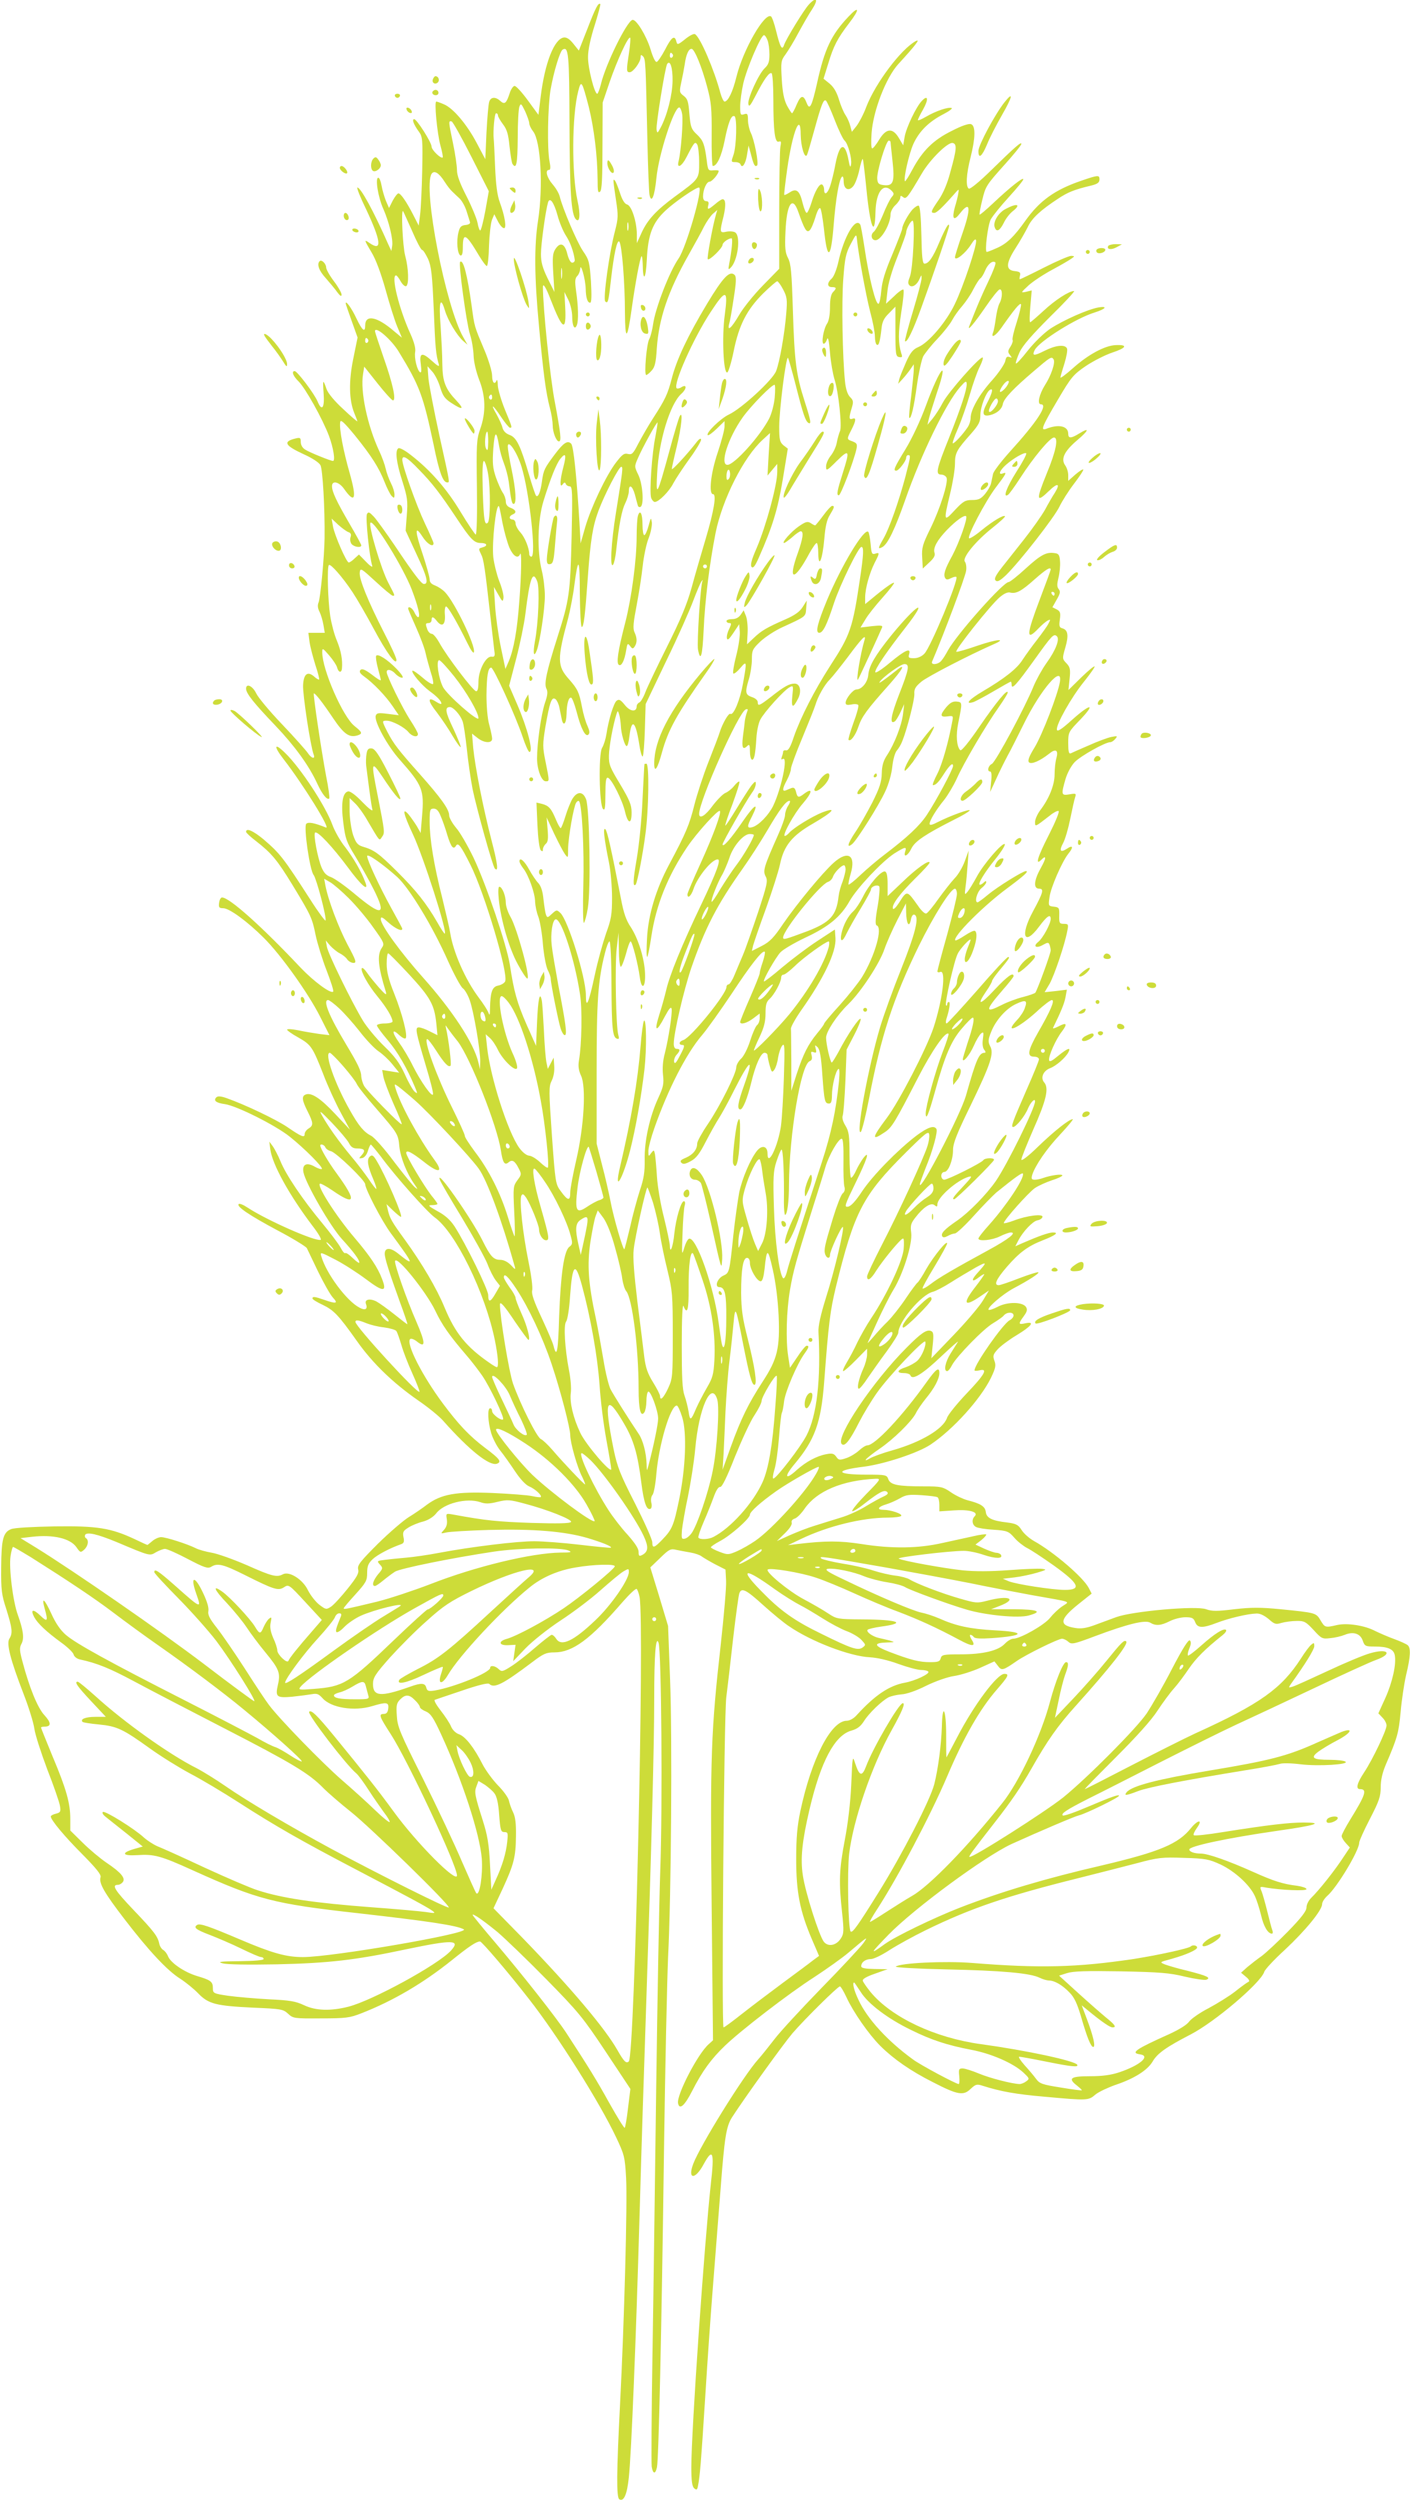 <?xml version="1.0" standalone="no"?>
<!DOCTYPE svg PUBLIC "-//W3C//DTD SVG 20010904//EN"
 "http://www.w3.org/TR/2001/REC-SVG-20010904/DTD/svg10.dtd">
<svg version="1.0" xmlns="http://www.w3.org/2000/svg"
 width="722pt" height="1280pt" viewBox="0 0 722 1280"
 preserveAspectRatio="xMidYMid meet">
<g transform="translate(0,1280) scale(0.1,-0.1)"
fill="#cddc39" stroke="none">
<path d="M4142 12777 c-26 -28 -117 -177 -127 -207 -10 -31 -20 -13 -41 72 -9
38 -21 71 -26 74 -33 21 -143 -171 -177 -309 -19 -78 -43 -127 -61 -127 -5 0
-14 19 -21 43 -31 118 -103 286 -130 302 -6 4 -28 -7 -50 -25 -39 -31 -41 -31
-46 -11 -9 33 -25 21 -58 -44 -17 -32 -36 -60 -42 -62 -7 -3 -20 24 -32 65
-22 71 -74 156 -93 150 -30 -10 -137 -228 -161 -329 -7 -27 -15 -49 -19 -49
-14 0 -48 133 -47 189 0 35 13 96 34 161 18 58 31 107 29 109 -10 10 -25 -20
-66 -126 l-44 -112 -28 35 c-19 24 -35 34 -49 32 -49 -7 -97 -130 -118 -300
l-12 -96 -54 74 c-30 41 -60 74 -68 74 -7 0 -19 -17 -25 -37 -17 -52 -26 -60
-48 -40 -25 23 -49 21 -57 -4 -4 -12 -10 -83 -14 -158 l-6 -136 -44 83 c-50
95 -121 179 -168 198 -18 8 -35 14 -39 14 -11 0 4 -160 21 -224 9 -32 14 -60
12 -62 -8 -9 -57 38 -57 55 0 22 -76 141 -89 141 -13 0 -3 -27 23 -63 20 -27
21 -40 18 -200 -2 -95 -7 -197 -11 -227 l-7 -55 -28 55 c-35 68 -64 110 -76
110 -5 0 -18 -17 -29 -37 l-19 -38 -16 37 c-8 20 -18 54 -22 77 -4 23 -11 41
-17 41 -17 0 -1 -101 26 -160 29 -66 51 -156 45 -190 l-4 -25 -14 30 c-77 175
-143 295 -160 295 -5 0 15 -51 45 -112 77 -164 83 -218 17 -172 -29 20 -28 17
11 -49 21 -34 48 -107 71 -189 20 -73 47 -159 60 -190 l24 -57 -41 34 c-87 75
-147 86 -147 29 0 -39 -15 -27 -45 36 -25 53 -55 94 -55 77 0 -3 14 -44 31
-91 l30 -84 -22 -108 c-24 -117 -22 -214 6 -281 8 -19 15 -38 15 -40 0 -3 -33
25 -72 62 -45 41 -78 81 -86 103 -18 53 -20 50 -15 -21 6 -76 -9 -96 -31 -42
-17 40 -104 155 -117 155 -18 0 -8 -26 20 -53 35 -35 122 -190 156 -280 22
-60 33 -127 20 -127 -12 0 -123 45 -142 58 -14 8 -23 24 -23 39 0 22 -3 24
-27 18 -66 -16 -55 -36 43 -81 42 -19 78 -42 85 -56 11 -21 23 -221 21 -373
-1 -89 -21 -307 -31 -330 -6 -14 -4 -30 5 -47 7 -14 16 -44 20 -67 l7 -41 -42
0 -42 0 6 -47 c4 -27 18 -79 30 -118 13 -38 21 -72 19 -74 -2 -2 -13 4 -23 13
-35 32 -56 17 -59 -41 -3 -47 38 -314 54 -356 10 -26 -12 -20 -30 8 -9 13 -68
80 -132 147 -64 67 -123 138 -132 158 -18 38 -52 54 -52 24 0 -24 39 -73 150
-189 100 -105 173 -206 215 -298 25 -54 50 -85 61 -75 3 3 -4 55 -16 114 -26
139 -68 424 -63 424 8 0 43 -44 98 -126 56 -83 83 -102 126 -89 27 9 24 16
-16 48 -60 48 -165 289 -165 377 0 24 2 23 35 -15 19 -22 38 -50 41 -62 7 -27
23 -30 25 -5 4 43 -5 91 -26 142 -13 30 -28 87 -34 126 -12 77 -17 252 -7 261
8 9 71 -63 120 -137 24 -36 73 -121 110 -190 67 -125 116 -191 116 -158 0 9
-29 73 -65 142 -80 157 -127 272 -123 305 3 25 7 22 81 -46 43 -40 83 -73 88
-73 12 0 13 -2 -22 65 -38 72 -104 296 -92 309 17 16 170 -233 212 -344 32
-84 45 -140 32 -140 -4 0 -13 11 -19 25 -10 22 -32 35 -32 19 0 -4 18 -46 40
-95 22 -49 45 -110 50 -136 6 -27 18 -69 26 -96 9 -26 14 -52 12 -58 -2 -6
-26 7 -52 30 -27 23 -51 40 -54 37 -8 -9 46 -73 86 -103 40 -29 62 -52 62 -65
0 -5 -11 -1 -25 8 -46 30 -47 8 0 -51 25 -33 62 -87 82 -122 20 -34 39 -60 42
-58 2 3 -15 45 -38 95 -41 85 -45 110 -17 110 17 0 52 -39 64 -71 6 -14 15
-77 22 -140 6 -63 20 -157 30 -210 21 -100 103 -396 114 -406 19 -20 15 22
-17 144 -43 166 -84 375 -94 474 l-6 73 28 -22 c34 -27 75 -29 75 -4 0 9 -7
42 -15 72 -9 32 -14 95 -14 150 1 101 8 141 24 142 12 1 125 -247 161 -354 14
-43 30 -78 35 -78 21 0 -9 119 -62 242 l-42 97 36 138 c20 76 41 179 47 228
23 187 38 228 61 168 13 -32 6 -214 -12 -307 -11 -61 -6 -86 10 -45 16 44 41
211 41 278 0 36 -7 95 -16 131 -25 102 -21 257 9 355 37 119 66 191 87 217 27
33 31 20 15 -42 -18 -67 -20 -112 -4 -90 8 11 12 12 16 3 2 -7 12 -13 20 -13
14 0 15 -27 10 -257 -7 -292 -12 -325 -72 -513 -57 -180 -70 -241 -57 -266 8
-15 6 -34 -8 -74 -19 -58 -40 -204 -40 -283 0 -57 23 -117 44 -117 20 0 20 -3
0 98 -16 77 -16 90 -1 182 22 126 32 156 52 140 7 -6 16 -25 19 -41 3 -16 9
-43 12 -59 8 -42 24 -27 25 23 1 54 11 89 24 85 5 -2 17 -33 27 -70 22 -87 46
-134 61 -119 8 8 6 20 -5 45 -9 19 -22 63 -28 97 -14 74 -22 91 -66 141 -61
68 -62 102 -5 312 11 43 26 120 32 170 20 152 28 140 28 -41 1 -95 5 -173 10
-173 10 0 17 56 31 255 14 192 25 261 55 341 31 83 104 224 116 224 10 0 9
-11 -27 -235 -25 -153 -32 -293 -14 -265 5 8 12 40 15 70 15 137 29 208 46
242 10 20 19 49 19 63 0 39 18 29 31 -17 6 -24 13 -49 15 -56 2 -7 8 -10 14
-7 19 11 11 116 -11 163 -21 43 -21 44 -3 85 23 54 97 188 101 184 1 -2 -4
-35 -11 -73 -18 -84 -31 -283 -22 -312 4 -12 13 -22 19 -22 20 0 74 54 95 96
11 21 48 77 81 123 34 46 61 91 61 100 -1 10 -11 4 -28 -19 -47 -60 -122 -141
-122 -131 0 5 11 56 25 113 25 102 33 189 16 158 -5 -8 -30 -91 -55 -185 -61
-223 -68 -236 -61 -109 8 166 66 356 124 408 28 25 29 51 1 34 -10 -7 -22 -9
-25 -6 -20 19 85 255 173 389 80 122 91 119 73 -15 -15 -108 -7 -300 13 -293
6 2 21 51 33 110 27 133 67 211 151 295 35 34 67 62 72 62 4 0 18 -19 30 -42
20 -38 22 -52 16 -123 -9 -109 -34 -249 -52 -295 -18 -46 -177 -192 -241 -222
-43 -20 -120 -95 -109 -106 4 -3 24 12 46 33 l40 39 0 -28 c0 -16 -16 -76 -35
-133 -36 -106 -47 -213 -24 -213 19 0 5 -86 -38 -230 -22 -74 -55 -187 -72
-250 -24 -86 -56 -162 -125 -300 -51 -102 -101 -207 -111 -233 -10 -27 -24
-51 -32 -54 -7 -3 -13 -12 -13 -19 0 -31 -33 -28 -60 6 -23 28 -30 32 -43 22
-15 -13 -41 -97 -52 -172 -4 -25 -14 -56 -22 -69 -19 -30 -15 -293 5 -313 9
-10 12 6 12 76 0 66 3 87 13 84 19 -6 75 -117 88 -176 15 -63 34 -63 33 0 0
37 -11 63 -58 142 -52 86 -59 101 -58 148 1 46 20 153 39 213 6 18 7 18 14 -5
4 -14 7 -38 8 -55 1 -40 20 -105 30 -105 5 0 11 23 14 51 11 92 31 78 49 -34
6 -43 15 -74 19 -70 4 5 9 67 11 138 l4 130 105 220 c59 121 121 261 139 310
19 50 38 95 43 100 7 7 8 7 4 0 -10 -19 -29 -315 -23 -350 13 -68 23 -34 29
98 7 158 30 339 61 498 35 173 144 389 242 478 l37 34 -7 -109 -6 -109 25 30
25 30 0 -40 c0 -68 -57 -277 -106 -392 -27 -61 -33 -88 -25 -96 8 -8 18 6 37
49 69 156 96 243 122 398 l26 159 -22 17 c-19 16 -22 28 -22 95 0 88 35 363
45 353 2 -2 20 -64 39 -138 38 -150 50 -185 65 -195 17 -10 13 11 -19 111 -43
134 -52 202 -60 464 -6 197 -10 240 -25 269 -14 27 -17 50 -13 135 6 143 36
188 66 100 31 -88 42 -107 57 -94 8 6 21 37 30 67 9 32 20 52 25 47 5 -5 13
-53 19 -106 17 -167 36 -158 50 23 11 133 27 228 42 244 5 5 9 -4 9 -23 0 -41
26 -54 50 -24 9 11 23 48 30 81 7 34 15 59 18 57 2 -3 10 -70 18 -149 19 -199
44 -263 47 -120 3 101 40 149 82 107 14 -15 14 -18 1 -33 -8 -9 -29 -50 -45
-91 -17 -41 -38 -80 -47 -87 -18 -14 -12 -43 9 -43 29 0 77 83 77 133 0 13 11
34 25 47 14 13 25 30 25 38 0 11 3 12 14 3 16 -13 23 -4 97 122 41 70 132 160
157 155 23 -5 21 -31 -11 -146 -16 -62 -37 -111 -61 -146 -40 -58 -42 -66 -22
-66 12 0 40 26 101 95 26 30 26 30 22 5 -2 -14 -10 -46 -18 -72 -16 -60 -5
-72 27 -30 54 69 58 27 9 -112 -19 -55 -35 -106 -35 -113 0 -23 55 21 82 65
16 25 24 32 26 21 5 -25 -65 -235 -109 -326 -44 -92 -134 -198 -187 -220 -26
-11 -40 -27 -62 -76 -15 -34 -31 -73 -35 -87 l-6 -25 23 25 c13 14 31 37 40
50 l17 25 0 -25 c0 -14 -6 -74 -13 -135 -8 -60 -13 -112 -10 -114 9 -9 24 56
39 166 9 64 24 131 32 148 9 16 41 57 73 90 31 33 65 76 75 95 10 19 33 52 51
72 18 21 45 60 58 87 14 27 30 52 36 56 6 3 17 22 25 41 14 33 39 53 52 40 4
-4 -12 -46 -35 -94 -35 -73 -61 -134 -99 -232 -12 -30 25 13 84 99 32 47 64
87 71 89 16 5 16 -42 0 -71 -7 -12 -15 -47 -19 -77 -4 -30 -10 -63 -14 -72
-13 -33 13 -18 42 23 65 93 97 132 101 121 2 -6 -8 -47 -22 -92 -15 -45 -24
-86 -21 -91 3 -4 -2 -20 -11 -34 -14 -21 -14 -28 -3 -42 12 -15 12 -16 -2 -11
-13 5 -18 -1 -22 -22 -4 -15 -33 -59 -67 -97 -66 -73 -110 -151 -110 -193 0
-14 -7 -37 -17 -50 -22 -33 -65 -80 -74 -80 -4 0 8 35 27 78 18 42 45 120 60
172 15 52 37 116 51 143 13 26 19 47 14 47 -18 0 -173 -175 -202 -229 -16 -31
-41 -69 -55 -86 l-25 -30 7 30 c4 17 22 75 40 130 65 189 18 137 -55 -62 -27
-74 -71 -168 -104 -222 -58 -95 -65 -111 -48 -111 13 0 51 50 51 66 0 8 5 14
10 14 14 0 13 -6 -14 -111 -33 -124 -82 -264 -112 -316 -29 -50 -30 -57 -6
-44 28 15 65 93 117 241 82 235 209 496 281 578 28 32 33 34 34 16 0 -32 -28
-118 -91 -277 -65 -162 -70 -187 -39 -187 11 0 23 -7 27 -16 9 -25 -33 -158
-83 -260 -40 -81 -45 -99 -42 -148 l3 -57 33 31 c24 22 32 36 27 50 -8 25 14
65 65 118 47 48 88 77 97 69 9 -10 -35 -134 -71 -202 -38 -69 -47 -98 -36
-115 6 -9 12 -9 30 0 12 6 24 9 27 6 13 -13 -133 -363 -164 -393 -13 -14 -34
-23 -53 -23 -27 0 -30 3 -25 20 11 36 -20 22 -96 -41 -40 -34 -75 -57 -77 -51
-4 14 54 100 153 227 125 160 63 126 -72 -39 -82 -102 -113 -155 -117 -201 -3
-38 -33 -75 -61 -75 -17 0 -55 -47 -55 -68 0 -11 7 -13 30 -9 16 4 32 2 35 -3
3 -5 -8 -46 -25 -91 -16 -45 -28 -85 -25 -87 10 -11 35 22 50 66 17 52 45 90
153 211 76 85 95 122 40 77 -62 -49 -92 -70 -84 -58 15 25 108 92 127 92 28 0
24 -25 -27 -155 -42 -108 -50 -156 -23 -139 6 3 19 25 30 48 l19 41 -6 -50
c-7 -59 -44 -153 -81 -210 -20 -30 -27 -54 -28 -95 -1 -44 -11 -74 -49 -150
-27 -52 -66 -121 -88 -153 -38 -57 -44 -83 -14 -58 24 20 135 196 168 267 19
40 33 91 37 129 4 37 14 72 23 82 9 10 22 32 28 48 26 65 63 212 62 242 -2 25
6 38 36 63 31 26 246 137 371 192 72 31 11 25 -84 -8 -55 -19 -103 -33 -108
-31 -12 4 178 243 223 280 21 18 41 27 53 23 30 -7 57 7 125 68 58 51 82 66
82 50 0 -4 -25 -72 -55 -151 -70 -184 -72 -218 -9 -152 16 17 37 35 47 41 17
9 17 7 6 -14 -6 -13 -33 -50 -59 -84 -26 -33 -59 -79 -74 -102 -28 -45 -91
-95 -203 -161 -71 -42 -95 -69 -50 -56 12 4 59 29 105 56 46 27 85 49 88 49 2
0 4 -7 4 -16 0 -27 24 -1 116 127 91 127 100 137 116 121 15 -15 -6 -71 -53
-136 -23 -32 -52 -85 -66 -118 -43 -107 -194 -388 -214 -399 -20 -10 -26 -39
-9 -39 7 0 9 -20 5 -52 l-5 -53 30 65 c16 36 43 90 59 120 17 30 54 105 84
165 86 175 200 307 184 213 -11 -65 -90 -269 -129 -334 -29 -47 -37 -69 -29
-77 12 -12 56 7 103 44 34 28 49 19 37 -24 -5 -17 -9 -54 -9 -82 0 -54 -28
-124 -74 -184 -14 -19 -26 -46 -26 -59 0 -27 -1 -27 74 31 19 16 40 27 46 25
7 -2 -15 -55 -51 -126 -56 -109 -70 -157 -37 -124 27 27 26 9 -2 -41 -36 -64
-40 -107 -9 -107 26 0 21 -19 -32 -117 -67 -124 -45 -180 31 -78 41 55 60 68
60 40 0 -25 -40 -98 -63 -117 -30 -23 -12 -36 23 -16 25 14 29 14 34 1 3 -8 6
-21 6 -29 0 -17 -69 -205 -79 -217 -4 -4 -33 -14 -64 -22 -32 -8 -80 -26 -107
-40 -88 -45 -87 -29 5 77 30 34 55 66 55 70 0 23 -32 0 -97 -69 -75 -81 -95
-84 -43 -8 17 24 30 48 30 53 0 4 15 26 33 48 55 66 60 74 49 74 -6 0 -77 -76
-158 -170 -82 -93 -152 -170 -157 -170 -4 0 -5 10 -1 23 16 49 21 87 13 87 -5
0 -9 -5 -9 -12 0 -6 -3 -9 -6 -5 -8 8 42 230 60 264 13 27 66 83 66 71 0 -3
-7 -22 -15 -41 -8 -20 -15 -46 -15 -58 0 -34 26 -6 44 48 18 51 21 89 8 97 -5
3 -28 -8 -52 -24 -24 -16 -46 -27 -48 -25 -17 16 141 175 264 266 90 67 114
89 97 89 -16 0 -146 -81 -193 -120 -26 -22 -51 -40 -54 -40 -18 0 -3 54 19 72
14 11 25 25 25 31 0 8 -4 7 -12 -1 -7 -7 -16 -12 -20 -12 -15 0 23 63 80 133
30 37 51 71 47 75 -11 11 -109 -102 -143 -166 -17 -31 -38 -66 -47 -77 -16
-19 -16 -18 -11 25 4 25 8 77 11 115 l5 70 -20 -55 c-11 -30 -34 -69 -51 -86
-17 -18 -54 -65 -83 -105 -28 -40 -56 -74 -63 -76 -7 -3 -26 15 -42 39 -58 81
-56 81 -98 15 -15 -23 -28 -36 -31 -29 -6 20 32 72 112 152 42 41 76 78 76 83
0 18 -67 -29 -138 -98 l-77 -73 0 61 c0 41 -4 62 -13 65 -19 6 -84 -68 -114
-131 -15 -29 -36 -61 -48 -72 -27 -24 -51 -69 -61 -113 -10 -47 5 -48 26 -1
11 22 43 80 72 127 29 48 53 92 53 98 0 15 31 27 42 16 4 -4 1 -50 -8 -102
-12 -67 -13 -95 -5 -98 32 -11 -8 -154 -74 -263 -20 -32 -72 -97 -115 -145
-44 -48 -80 -91 -80 -95 0 -4 -16 -26 -36 -50 -46 -56 -71 -105 -105 -209
l-27 -85 0 150 c-1 83 -1 158 -2 168 -1 9 23 52 53 95 116 164 180 299 175
369 l-3 44 -90 -59 c-49 -32 -130 -93 -180 -135 -49 -42 -91 -74 -93 -72 -7 6
58 120 84 149 14 15 72 49 129 76 118 55 180 106 225 186 38 67 165 202 229
244 56 35 65 37 56 10 -11 -34 14 -22 32 16 18 37 72 73 220 148 39 19 74 40
78 46 7 12 -101 -27 -163 -59 -29 -15 -42 -18 -42 -9 0 17 34 73 75 123 18 23
47 71 64 108 36 81 151 276 215 366 25 36 46 69 46 75 0 22 -57 -47 -143 -172
-53 -78 -94 -129 -100 -123 -19 19 -23 78 -10 141 21 103 21 105 -8 108 -19 2
-33 -5 -53 -28 -34 -41 -33 -53 5 -48 29 4 30 3 26 -21 -20 -110 -52 -222 -77
-272 -17 -32 -27 -59 -23 -59 15 0 30 16 56 57 29 45 47 62 47 41 0 -17 -88
-181 -134 -250 -37 -56 -100 -115 -216 -203 -36 -27 -91 -74 -123 -104 -31
-30 -59 -52 -62 -50 -2 3 3 28 11 56 28 95 -14 121 -87 56 -58 -52 -188 -210
-259 -313 -47 -70 -68 -92 -109 -113 l-51 -26 6 27 c4 15 33 100 66 190 32 90
65 192 72 227 20 96 62 147 170 209 103 60 126 87 45 56 -54 -22 -148 -80
-169 -105 -7 -8 -16 -15 -21 -15 -16 0 48 116 91 165 51 59 54 86 6 50 -27
-21 -33 -19 -40 11 -5 19 -11 24 -24 19 -9 -4 -23 -9 -29 -12 -19 -7 -16 12 7
54 11 21 20 46 20 57 0 10 26 82 59 160 32 77 62 152 66 166 13 44 47 104 73
130 14 14 56 67 94 117 72 97 94 119 85 87 -21 -70 -45 -215 -34 -204 4 4 102
217 124 268 4 10 -8 11 -53 6 l-58 -7 25 41 c13 23 53 73 88 112 35 39 61 73
59 76 -5 4 -48 -26 -115 -82 l-33 -27 0 34 c0 45 22 124 48 176 27 52 27 56 3
48 -16 -5 -19 1 -23 50 -3 30 -8 58 -12 62 -21 21 -137 -172 -211 -349 -50
-121 -61 -168 -40 -168 19 0 39 40 75 151 32 96 126 289 141 289 13 0 11 -40
-7 -160 -38 -257 -49 -289 -153 -449 -81 -126 -151 -263 -186 -363 -17 -53
-29 -72 -40 -70 -8 2 -15 -1 -15 -7 0 -5 -3 -17 -7 -27 -4 -12 -3 -15 5 -10
29 17 -7 -152 -49 -240 -23 -47 -73 -99 -106 -109 -29 -8 -29 4 -2 56 38 76
13 62 -48 -27 -60 -88 -103 -137 -103 -117 0 11 119 220 151 265 11 14 19 34
19 45 0 15 -3 14 -21 -7 -11 -14 -45 -67 -76 -118 -31 -51 -57 -91 -59 -89 -2
2 14 52 37 111 22 60 38 111 35 114 -3 3 -15 -7 -27 -22 -12 -15 -32 -31 -45
-36 -12 -5 -41 -34 -64 -64 -38 -53 -70 -72 -70 -43 -1 65 204 525 239 535 11
4 12 0 6 -14 -4 -11 -9 -30 -11 -44 -1 -14 -6 -51 -10 -82 -7 -58 0 -70 24
-46 9 9 12 3 12 -30 0 -44 16 -58 24 -19 3 12 7 51 9 87 2 36 11 79 20 95 19
38 122 152 150 166 19 11 20 9 14 -45 -6 -61 3 -65 29 -14 20 38 11 78 -17 78
-27 0 -53 -14 -120 -67 -61 -47 -69 -51 -69 -27 0 8 -13 20 -30 25 -34 12 -36
24 -15 93 8 27 15 72 15 99 0 47 3 54 44 93 25 23 75 56 113 73 122 56 118 53
121 96 l3 40 -21 -33 c-15 -24 -40 -42 -88 -63 -98 -43 -123 -58 -162 -95
l-35 -33 3 57 c2 31 -2 71 -8 87 l-12 30 -15 -22 c-10 -15 -26 -23 -44 -23
-16 0 -29 -4 -29 -10 0 -5 6 -10 14 -10 12 0 12 -4 0 -30 -9 -17 -14 -38 -12
-48 3 -12 11 -6 33 27 l30 45 3 -37 c2 -21 -6 -76 -18 -123 -12 -47 -19 -89
-15 -92 4 -4 20 9 36 28 33 39 34 35 14 -77 -15 -86 -49 -168 -65 -158 -9 6
-41 -50 -55 -95 -4 -14 -29 -80 -56 -148 -27 -68 -60 -169 -74 -225 -25 -100
-42 -141 -129 -304 -68 -127 -107 -259 -113 -378 -3 -55 -3 -97 1 -94 4 3 13
50 21 103 24 162 85 313 185 461 49 72 157 191 166 183 9 -9 -33 -124 -99
-269 -37 -81 -67 -151 -67 -158 0 -25 19 -9 31 27 20 61 93 152 124 152 18 0
-5 -64 -81 -224 -103 -215 -166 -371 -183 -446 -7 -30 -23 -88 -36 -128 -27
-86 -14 -90 29 -7 22 41 32 53 35 40 4 -23 -15 -149 -35 -229 -10 -37 -13 -77
-9 -110 5 -44 2 -61 -25 -119 -44 -96 -71 -220 -69 -315 1 -62 -4 -97 -25
-158 -14 -44 -37 -128 -50 -188 -14 -59 -27 -110 -29 -112 -6 -7 -56 164 -71
246 -8 41 -27 125 -43 185 l-28 110 0 365 c0 369 7 468 42 608 8 34 19 62 24
62 5 0 10 -98 10 -217 1 -231 6 -274 28 -281 11 -4 12 1 7 19 -12 40 -18 358
-8 444 l9 80 2 -87 c0 -49 5 -88 10 -88 4 0 16 29 26 65 9 36 20 65 24 65 8 0
38 -115 47 -183 9 -69 30 -55 27 18 -3 77 -34 178 -73 238 -24 35 -37 73 -51
149 -49 251 -69 342 -79 352 -13 13 -8 -41 18 -169 9 -44 16 -125 16 -180 0
-87 -4 -111 -31 -185 -16 -47 -43 -143 -58 -215 -31 -144 -45 -175 -45 -100 0
90 -92 386 -131 421 -18 17 -20 16 -43 -5 -21 -20 -24 -21 -30 -5 -4 10 -9 45
-13 78 -4 42 -12 68 -26 84 -12 12 -33 44 -47 69 -24 45 -50 67 -50 43 0 -7 9
-23 20 -37 27 -35 60 -127 60 -171 1 -20 8 -55 17 -77 8 -22 19 -85 23 -140 5
-56 16 -113 24 -130 9 -17 16 -37 16 -46 0 -24 39 -218 51 -256 6 -18 15 -33
21 -33 13 0 5 60 -33 255 -15 83 -31 175 -34 205 -7 59 4 130 20 133 29 6 98
-205 125 -384 12 -74 9 -259 -6 -342 -4 -26 -1 -48 11 -74 27 -56 16 -257 -24
-431 -17 -73 -31 -148 -31 -167 0 -45 -12 -44 -47 4 -29 39 -29 42 -47 288
-16 230 -16 250 -1 280 10 20 15 49 13 75 l-3 43 -15 -29 -15 -29 -7 34 c-4
19 -10 93 -13 164 -4 72 -8 141 -11 154 -10 48 -19 6 -24 -112 l-5 -122 -49
110 c-49 112 -65 171 -85 304 -16 102 -121 412 -186 549 -30 62 -70 132 -90
154 -19 23 -35 51 -35 63 0 31 -40 87 -149 210 -114 128 -135 156 -167 217
-29 57 -29 58 -4 58 28 0 91 -33 112 -59 19 -23 48 -28 48 -9 0 6 -18 39 -40
72 -40 62 -120 225 -120 245 0 18 25 13 45 -9 10 -11 25 -20 34 -20 9 0 -1 17
-29 46 -48 49 -96 79 -104 66 -3 -5 1 -33 9 -63 8 -30 15 -57 15 -61 0 -5 -21
8 -46 28 -35 26 -50 32 -58 24 -8 -9 -3 -18 19 -34 45 -32 109 -98 145 -151
l32 -47 -56 7 c-47 6 -57 5 -62 -9 -10 -27 59 -155 124 -227 115 -130 125
-153 113 -289 l-7 -85 -19 34 c-11 18 -30 45 -42 60 -36 42 -28 4 21 -100 55
-117 180 -509 163 -509 -3 0 -20 26 -38 58 -54 94 -107 162 -208 262 -94 93
-115 108 -176 126 -24 8 -33 19 -47 59 -9 28 -17 81 -18 119 l0 70 28 -27 c15
-14 43 -52 61 -84 69 -117 62 -109 77 -88 15 21 15 23 -22 211 -35 175 -33
182 23 99 58 -88 93 -130 93 -113 0 7 -29 67 -63 133 -46 90 -67 121 -83 123
-17 2 -23 -4 -27 -26 -3 -17 -4 -45 -2 -63 21 -163 27 -207 32 -224 3 -12 -18
4 -51 38 -34 36 -63 57 -73 55 -29 -5 -38 -62 -25 -161 10 -81 16 -98 61 -171
27 -45 70 -121 95 -171 67 -134 42 -139 -100 -20 -49 41 -103 79 -121 85 -23
8 -35 22 -47 50 -20 49 -42 168 -33 177 12 11 91 -74 169 -179 70 -95 109
-127 88 -74 -20 55 -61 124 -102 178 -25 31 -54 82 -66 115 -36 98 -162 290
-242 368 -56 55 -61 36 -8 -32 100 -129 244 -361 217 -350 -59 24 -90 30 -101
19 -14 -14 18 -238 38 -262 14 -17 67 -217 61 -233 -1 -5 -36 41 -76 104 -141
219 -157 239 -242 312 -52 43 -89 60 -89 38 0 -5 24 -27 53 -49 78 -61 107
-96 184 -222 96 -158 101 -169 119 -257 9 -43 34 -124 56 -181 22 -57 38 -106
34 -109 -12 -13 -102 54 -169 125 -196 208 -362 357 -400 357 -7 0 -13 -12
-15 -27 -3 -24 0 -28 21 -28 31 0 123 -67 209 -153 88 -88 227 -283 287 -402
l48 -95 -51 6 c-28 4 -77 12 -109 19 -31 6 -57 8 -57 3 0 -4 25 -22 56 -39 67
-38 74 -48 129 -188 23 -61 64 -150 90 -198 l47 -87 -76 81 c-75 80 -122 111
-151 99 -21 -8 -19 -29 10 -86 30 -60 31 -72 5 -88 -11 -7 -20 -19 -20 -28 0
-21 -15 -15 -91 37 -57 38 -211 112 -307 146 -30 11 -47 12 -54 5 -17 -17 -1
-29 43 -35 60 -8 261 -109 333 -167 74 -59 172 -157 164 -165 -3 -3 -19 2 -35
11 -43 25 -67 13 -59 -29 12 -58 138 -277 197 -341 60 -66 89 -105 89 -120 0
-6 -15 5 -33 22 -18 18 -36 30 -39 26 -4 -3 -14 9 -24 28 -9 18 -53 76 -96
128 -98 118 -184 245 -212 315 -12 29 -30 63 -39 76 l-18 24 5 -39 c10 -78 99
-238 219 -396 27 -35 45 -66 39 -68 -28 -9 -275 100 -374 165 -21 14 -42 23
-46 18 -12 -12 54 -57 200 -135 78 -41 144 -82 149 -90 4 -8 30 -63 58 -121
29 -59 62 -118 76 -133 28 -30 17 -33 -45 -11 -49 17 -60 18 -60 7 0 -5 23
-19 51 -32 58 -28 81 -51 178 -188 80 -113 185 -214 315 -304 48 -33 105 -79
125 -102 134 -151 238 -234 276 -220 25 10 14 25 -61 81 -82 62 -136 120 -216
227 -105 141 -190 307 -168 330 5 5 21 -1 37 -14 43 -34 42 -5 -5 103 -50 114
-114 297 -109 311 10 28 161 -161 206 -255 33 -70 71 -125 156 -224 29 -33 66
-82 84 -108 40 -58 115 -216 107 -224 -9 -9 -56 26 -56 42 0 8 -4 15 -10 15
-15 0 -12 -69 5 -127 8 -27 29 -68 46 -89 17 -21 51 -69 75 -105 27 -41 55
-71 73 -79 30 -12 68 -47 60 -55 -3 -2 -22 0 -44 5 -22 5 -113 12 -202 16
-188 8 -264 -6 -337 -60 -22 -17 -64 -46 -92 -63 -28 -17 -100 -79 -159 -137
-91 -91 -106 -110 -101 -131 5 -19 -6 -39 -54 -99 -33 -41 -71 -83 -85 -92
-24 -16 -27 -15 -60 10 -19 15 -45 48 -58 74 -26 55 -95 99 -128 82 -31 -17
-56 -11 -184 46 -69 30 -150 59 -180 64 -29 5 -66 15 -82 23 -41 21 -153 57
-178 57 -12 0 -32 -9 -45 -20 -13 -11 -24 -20 -25 -20 -2 0 -31 13 -66 30
-122 57 -192 68 -409 65 -112 -2 -207 -7 -223 -14 -41 -16 -50 -52 -51 -196
-1 -116 2 -140 27 -216 30 -97 33 -120 15 -149 -16 -25 5 -107 72 -281 27 -69
52 -150 56 -180 4 -30 34 -123 66 -208 33 -84 62 -168 65 -187 5 -29 3 -34
-21 -40 -14 -3 -26 -10 -26 -14 0 -18 71 -103 162 -194 71 -72 97 -104 93
-117 -10 -30 19 -80 121 -213 125 -163 220 -265 287 -307 28 -18 70 -52 92
-75 52 -54 91 -64 282 -73 143 -6 153 -8 178 -31 26 -24 31 -25 168 -24 127 0
149 3 207 26 164 64 318 155 465 273 88 71 125 95 143 95 9 0 146 -160 250
-294 146 -186 362 -529 447 -709 42 -89 45 -100 51 -208 7 -128 -9 -726 -31
-1159 -18 -347 -19 -476 -4 -486 23 -14 40 24 49 112 13 121 37 710 55 1344 8
289 24 788 35 1110 26 775 40 1291 40 1535 0 224 8 323 22 285 15 -39 21 -836
9 -1165 -6 -170 -15 -677 -21 -1125 -6 -448 -14 -1058 -19 -1355 -5 -297 -6
-555 -4 -573 6 -39 19 -42 27 -4 9 40 24 720 36 1617 6 435 16 882 21 995 16
315 22 1125 10 1426 l-10 269 -45 150 -46 150 51 49 c45 44 53 48 82 41 18 -4
51 -10 74 -14 23 -4 48 -13 55 -19 8 -6 38 -24 68 -40 l55 -28 3 -57 c2 -31
-11 -177 -27 -324 -50 -443 -55 -574 -47 -1339 l7 -690 -22 -20 c-56 -49 -165
-260 -157 -302 7 -37 34 -13 73 64 50 98 96 162 167 230 81 78 326 267 457
351 64 42 143 98 176 126 102 86 102 86 75 47 -14 -19 -110 -123 -215 -230
-104 -107 -212 -224 -239 -260 -28 -36 -65 -83 -84 -104 -77 -86 -296 -440
-332 -534 -31 -82 10 -84 54 -1 46 84 55 62 36 -101 -33 -303 -100 -1263 -100
-1451 0 -72 4 -100 15 -109 12 -10 15 -8 19 12 10 49 16 123 36 438 11 179 29
438 40 575 11 138 29 367 40 510 20 264 29 318 58 364 63 98 264 377 310 431
63 73 232 240 243 240 4 0 19 -25 33 -55 33 -73 114 -190 173 -249 67 -67 156
-129 269 -186 128 -66 157 -71 194 -35 26 24 32 26 62 16 92 -29 167 -43 318
-56 219 -20 223 -20 259 11 17 14 64 36 104 50 95 32 162 74 189 119 24 42 71
75 195 139 124 64 360 265 377 321 3 11 50 62 105 112 106 99 191 203 191 234
0 11 12 29 26 42 50 43 164 232 164 273 0 9 25 64 55 122 47 91 55 114 55 162
0 36 9 75 26 115 60 139 66 163 76 269 5 60 18 145 28 190 23 94 25 140 8 153
-7 6 -38 20 -68 31 -31 11 -74 30 -97 41 -54 29 -145 43 -197 31 -60 -14 -62
-13 -84 24 -23 39 -25 39 -205 57 -103 10 -148 10 -236 0 -89 -11 -115 -11
-145 0 -51 19 -375 -10 -459 -40 -31 -12 -83 -30 -114 -42 -41 -15 -69 -19
-97 -14 -85 13 -81 44 15 121 l69 55 -15 29 c-28 54 -178 183 -280 240 -25 14
-54 40 -64 57 -17 26 -27 32 -73 38 -79 9 -106 23 -110 53 -3 29 -26 44 -94
61 -22 6 -61 24 -85 41 -41 28 -50 30 -139 30 -134 0 -170 8 -181 36 -8 23
-13 24 -111 24 -161 0 -168 22 -13 41 102 13 276 70 340 113 114 76 256 232
310 343 23 49 26 62 17 86 -9 25 -7 32 16 58 15 17 58 49 96 72 78 47 98 73
47 62 -37 -8 -38 -4 -9 36 17 23 20 34 12 47 -17 27 -94 28 -144 2 -23 -12
-44 -19 -48 -16 -9 10 72 80 128 110 81 43 133 77 127 82 -3 3 -46 -11 -97
-30 -51 -20 -98 -36 -106 -36 -26 0 -14 29 41 93 64 74 108 107 185 137 64 25
84 40 52 40 -21 0 -72 -18 -155 -54 l-38 -17 16 31 c24 46 74 98 97 102 12 2
24 9 26 17 6 18 -80 8 -149 -19 -27 -10 -49 -15 -49 -12 0 15 128 158 159 179
19 13 58 30 87 40 30 9 54 21 54 25 0 9 -59 1 -98 -13 -13 -5 -32 -9 -43 -9
-16 0 -19 4 -14 23 15 49 74 135 144 209 40 43 69 78 64 78 -18 0 -94 -60
-179 -142 -50 -49 -84 -74 -84 -65 0 9 28 78 61 154 67 150 81 212 56 241 -20
23 -6 59 30 73 30 11 79 53 94 82 15 28 -5 20 -53 -19 -31 -26 -44 -33 -46
-22 -4 20 34 106 65 146 31 41 25 49 -17 27 -18 -9 -30 -13 -28 -8 41 84 58
125 64 157 l7 39 -57 -7 -57 -6 25 42 c25 44 79 204 91 271 7 34 6 37 -17 37
-23 0 -25 4 -24 43 1 39 -1 42 -28 45 -28 3 -28 5 -22 48 6 49 63 179 95 221
29 35 26 49 -5 28 -34 -22 -42 -12 -20 29 10 18 26 73 36 122 10 49 21 99 25
111 7 21 5 22 -29 16 -42 -7 -43 -2 -20 78 9 31 29 68 47 87 31 32 156 102
182 102 7 0 19 8 26 17 13 15 11 16 -20 10 -19 -4 -71 -23 -115 -43 -45 -19
-87 -38 -93 -41 -10 -4 -13 10 -13 52 0 56 1 58 62 121 81 85 52 83 -43 -2
-53 -48 -75 -62 -77 -50 -5 26 74 166 138 245 33 41 58 77 55 79 -3 3 -34 -23
-70 -58 l-64 -63 6 57 c5 49 3 60 -16 80 -22 23 -22 25 -6 80 18 62 14 91 -15
99 -15 4 -18 11 -13 45 5 34 2 42 -16 52 l-22 11 22 39 c18 31 20 42 10 54 -9
11 -9 25 -1 58 6 24 10 62 8 84 -2 32 -7 40 -27 42 -43 7 -71 -8 -148 -78 -42
-39 -82 -70 -88 -70 -28 0 -266 -268 -311 -350 -10 -19 -25 -43 -33 -52 -16
-21 -56 -25 -48 -5 62 145 168 428 174 464 3 18 0 39 -6 47 -16 19 55 106 144
176 36 29 64 54 61 57 -7 8 -61 -24 -120 -72 -31 -26 -60 -44 -64 -41 -10 11
83 188 137 260 55 72 59 81 36 72 -25 -9 -17 14 16 44 37 33 96 67 104 59 3
-4 -19 -46 -50 -94 -51 -81 -71 -136 -44 -119 6 3 35 43 64 88 67 104 152 206
172 206 24 0 11 -69 -37 -184 -56 -138 -54 -153 12 -89 44 43 59 38 30 -9 -12
-18 -35 -58 -51 -88 -17 -30 -65 -98 -106 -150 -41 -52 -94 -119 -117 -148
-31 -40 -38 -56 -30 -64 9 -9 22 -2 53 27 69 67 248 296 274 351 14 29 48 83
76 119 28 37 49 69 46 71 -3 3 -21 -9 -41 -26 l-36 -32 0 29 c0 16 -7 39 -16
51 -23 33 -4 72 63 129 59 50 64 67 10 34 -42 -26 -57 -27 -57 -2 0 40 -49 51
-114 25 -30 -11 -18 16 63 153 66 112 77 125 141 169 39 26 100 57 136 69 73
24 81 41 17 38 -55 -2 -141 -48 -220 -119 -35 -31 -63 -52 -63 -47 0 4 9 36
20 70 11 35 17 70 14 78 -9 23 -58 18 -115 -11 -56 -28 -66 -27 -50 5 25 45
211 162 306 191 57 18 70 34 20 26 -56 -10 -179 -65 -247 -109 -32 -22 -81
-69 -115 -112 -32 -41 -59 -70 -61 -66 -2 5 7 31 19 58 16 34 62 87 156 181
74 72 129 132 123 132 -26 0 -97 -46 -156 -101 -35 -32 -66 -59 -69 -59 -4 0
-3 37 1 81 l7 82 -29 -7 c-28 -6 -28 -5 12 32 23 21 79 58 124 82 45 24 89 50
98 57 16 11 15 12 -3 13 -11 0 -74 -27 -139 -60 -65 -33 -121 -60 -124 -60 -2
0 -2 9 1 19 4 16 -1 20 -27 23 -47 5 -46 39 4 117 22 34 50 83 62 107 21 46
65 87 155 146 51 34 83 47 171 68 32 8 42 15 42 32 0 23 -8 22 -95 -8 -134
-46 -212 -102 -285 -205 -59 -83 -96 -118 -148 -140 -24 -11 -46 -19 -49 -19
-12 0 5 137 20 166 9 17 50 68 92 114 41 45 75 86 75 92 0 13 -67 -40 -153
-121 -37 -35 -69 -62 -71 -60 -2 2 4 36 14 76 16 68 22 77 108 173 51 56 92
107 92 113 0 13 -29 -12 -156 -136 -58 -57 -107 -97 -113 -93 -17 11 -13 74 9
161 25 99 26 160 3 169 -11 5 -49 -8 -99 -34 -94 -46 -151 -102 -203 -200 -18
-34 -35 -60 -37 -58 -9 10 20 139 43 191 30 65 79 114 155 153 29 15 47 29 41
31 -18 6 -80 -15 -130 -44 -24 -14 -43 -22 -43 -18 0 4 12 29 27 55 29 52 25
77 -6 44 -29 -29 -81 -138 -89 -186 l-7 -42 -22 37 c-32 54 -65 51 -101 -8
-15 -25 -31 -45 -36 -45 -5 0 -6 34 -3 78 8 115 74 285 137 354 88 96 115 131
90 118 -75 -40 -207 -215 -254 -337 -14 -38 -37 -81 -50 -98 l-24 -30 -8 30
c-4 17 -15 41 -24 55 -10 14 -25 50 -34 80 -11 37 -26 63 -47 81 l-32 26 23
74 c28 94 48 132 110 213 54 70 50 90 -6 30 -87 -92 -122 -165 -160 -339 -27
-120 -38 -142 -53 -103 -17 44 -30 42 -51 -6 -10 -25 -22 -46 -24 -46 -3 0
-15 19 -27 41 -15 30 -22 68 -26 134 -5 87 -4 95 19 126 14 19 45 70 68 114
24 44 54 96 67 115 35 53 26 71 -15 27z m-212 -183 c6 -14 10 -47 10 -73 0
-37 -5 -52 -24 -70 -31 -29 -88 -154 -84 -183 3 -18 10 -10 37 42 43 84 70
122 82 115 5 -4 9 -64 9 -134 0 -164 8 -224 28 -216 12 4 13 -1 8 -26 -3 -17
-6 -165 -6 -328 l0 -297 -84 -86 c-46 -47 -101 -115 -122 -152 -38 -65 -62
-87 -50 -43 4 12 14 70 23 130 13 81 14 110 5 119 -25 25 -59 -10 -142 -148
-99 -165 -155 -284 -180 -381 -21 -81 -33 -107 -97 -206 -25 -39 -58 -97 -75
-129 -26 -51 -32 -57 -53 -52 -19 5 -29 -3 -60 -43 -51 -66 -129 -231 -158
-331 l-24 -84 -6 109 c-14 230 -30 388 -42 401 -18 19 -39 6 -84 -54 -53 -71
-58 -80 -66 -139 -7 -54 -20 -84 -30 -73 -4 4 -20 52 -36 107 -44 150 -64 191
-99 204 -20 7 -33 21 -37 37 -3 14 -17 44 -30 68 -35 60 -20 52 23 -13 20 -30
41 -55 45 -55 13 0 12 2 -26 94 -19 47 -35 102 -36 123 0 21 -3 32 -6 26 -10
-26 -23 -12 -23 23 0 20 -17 78 -38 128 -54 128 -52 120 -67 231 -22 158 -43
240 -59 224 -9 -9 32 -311 50 -369 10 -30 18 -80 19 -110 1 -33 13 -83 28
-123 34 -85 36 -169 6 -253 -19 -55 -20 -77 -17 -302 2 -138 -1 -241 -6 -239
-4 1 -40 54 -78 117 -71 118 -155 214 -255 291 -29 23 -57 38 -63 34 -18 -11
-11 -72 20 -168 26 -83 29 -102 23 -174 l-6 -80 57 -123 c53 -113 62 -150 37
-150 -13 0 -52 51 -149 196 -45 66 -93 133 -108 149 -23 24 -28 26 -35 13 -9
-15 13 -222 27 -265 4 -10 -10 -2 -31 20 l-37 38 -22 -20 c-12 -12 -26 -21
-30 -21 -12 0 -73 140 -81 185 l-7 40 33 -31 c19 -17 42 -34 52 -38 13 -4 17
-12 12 -26 -4 -12 -1 -27 5 -35 13 -16 50 -21 50 -7 0 4 -27 54 -61 112 -67
115 -89 163 -89 191 0 31 36 22 61 -13 57 -81 67 -53 30 78 -33 115 -55 230
-49 263 2 15 19 0 75 -68 84 -104 124 -166 153 -241 12 -30 28 -62 36 -70 12
-12 14 -11 14 8 0 13 -8 39 -19 60 -10 20 -22 53 -26 72 -4 19 -19 62 -35 95
-59 128 -96 302 -81 390 l6 38 69 -87 c37 -47 73 -86 78 -86 18 0 -1 87 -48
220 -24 70 -44 130 -44 134 0 30 84 -42 122 -105 108 -177 125 -224 179 -479
28 -138 47 -190 69 -190 14 0 15 -9 -40 240 -27 124 -52 254 -56 290 l-5 65
24 -27 c14 -15 32 -51 41 -81 13 -43 23 -58 57 -80 58 -38 69 -34 27 11 -57
60 -72 97 -73 187 0 44 -5 133 -9 198 -10 123 0 154 23 75 15 -49 61 -126 93
-154 l22 -19 -21 37 c-91 158 -209 766 -163 838 13 20 38 5 67 -41 12 -19 29
-41 38 -49 8 -8 26 -25 39 -37 12 -12 28 -41 35 -64 7 -22 15 -47 17 -54 4 -9
-4 -15 -22 -17 -22 -2 -30 -10 -36 -36 -12 -45 -6 -114 10 -120 8 -2 12 10 12
42 0 79 16 70 83 -43 18 -30 36 -54 40 -53 5 1 10 48 11 104 2 57 9 116 15
132 l12 29 17 -33 c9 -19 23 -36 31 -38 17 -6 7 60 -20 133 -13 35 -20 90 -24
184 -3 73 -6 136 -7 140 -4 37 4 131 12 131 6 0 10 -5 10 -12 0 -6 12 -26 26
-45 20 -26 27 -51 33 -112 5 -43 11 -84 15 -90 20 -31 26 0 27 132 0 78 4 151
9 162 7 18 10 14 29 -25 11 -25 21 -52 21 -61 0 -9 9 -28 20 -42 39 -49 52
-284 25 -457 -20 -130 -19 -287 5 -541 22 -240 35 -339 56 -419 8 -30 14 -69
14 -87 0 -35 18 -83 32 -83 14 0 9 41 -21 202 -24 121 -61 485 -61 588 0 24
16 -2 40 -65 61 -157 81 -167 74 -36 l-4 76 20 -40 c11 -22 20 -61 20 -87 0
-48 13 -71 24 -42 9 23 7 99 -4 173 -7 51 -6 66 6 78 8 8 14 24 15 36 2 37 27
-54 28 -100 1 -48 9 -73 23 -73 7 0 8 36 4 108 -7 99 -9 111 -41 157 -32 48
-104 218 -119 279 -4 17 -21 45 -37 63 -29 34 -39 73 -18 73 8 0 9 13 3 43
-13 63 -9 282 5 367 16 92 48 197 62 206 30 18 34 -19 35 -379 1 -349 9 -466
33 -490 20 -20 24 25 8 96 -30 139 -29 434 4 561 15 59 19 52 54 -82 27 -110
44 -250 45 -371 0 -60 2 -72 13 -62 9 9 12 70 12 234 l1 222 36 106 c38 110
95 235 105 226 2 -3 0 -37 -6 -76 -14 -91 -14 -101 3 -101 18 0 56 52 56 76 0
14 3 15 12 6 14 -14 14 -30 23 -432 3 -140 8 -266 11 -279 10 -45 26 -5 35 86
11 120 90 363 117 363 5 0 12 -15 15 -34 6 -37 -6 -191 -18 -240 -11 -42 15
-30 40 19 40 78 44 82 55 65 5 -8 10 -49 10 -91 0 -86 1 -84 -125 -176 -95
-70 -139 -118 -169 -183 l-25 -55 0 46 c-1 66 -27 146 -50 152 -12 3 -25 23
-36 58 -10 30 -21 58 -26 64 -11 12 -11 10 5 -98 12 -80 12 -94 -5 -160 -29
-109 -62 -348 -50 -360 14 -14 17 -2 30 115 15 131 31 202 42 191 13 -13 29
-209 29 -363 1 -148 12 -143 34 15 18 129 43 266 51 273 3 3 5 -15 6 -39 1
-96 16 -82 21 21 6 129 29 190 97 253 46 43 153 117 170 117 23 0 -64 -304
-104 -363 -48 -69 -120 -257 -131 -338 -4 -29 -13 -63 -19 -74 -14 -22 -28
-185 -16 -185 4 0 17 10 28 23 16 17 22 41 26 112 11 155 57 292 163 480 31
55 67 120 79 145 13 25 33 54 45 65 l23 20 -6 -20 c-18 -61 -48 -227 -43 -232
8 -9 76 57 76 74 0 11 30 33 46 33 7 0 1 -63 -12 -130 -6 -31 -5 -33 8 -20 35
35 52 156 24 179 -7 6 -27 8 -45 5 -36 -8 -37 -5 -16 79 13 57 11 87 -5 87 -5
0 -22 -11 -38 -25 -36 -30 -42 -31 -35 -5 4 14 0 20 -11 20 -10 0 -16 9 -16
24 0 36 18 76 34 76 12 0 46 40 46 55 0 3 -12 4 -27 3 -26 -3 -28 0 -34 49
-11 85 -18 104 -51 135 -28 26 -32 37 -38 104 -5 64 -9 78 -29 93 -22 17 -23
21 -13 67 6 27 14 69 18 94 7 51 20 80 35 80 15 0 53 -93 80 -195 21 -78 24
-111 23 -247 -1 -87 2 -158 6 -158 21 0 44 49 60 128 19 96 35 136 51 127 14
-9 10 -154 -5 -197 -13 -37 -13 -38 9 -38 13 0 25 -5 27 -12 8 -23 26 3 33 49
l8 48 13 -48 c13 -52 20 -64 31 -54 9 10 -15 134 -33 168 -7 15 -14 44 -14 64
0 32 -3 36 -20 30 -18 -6 -20 -2 -20 40 0 25 7 78 16 118 17 75 90 247 106
247 5 0 13 -12 18 -26z m-485 -73 c3 -5 1 -12 -5 -16 -5 -3 -10 1 -10 9 0 18
6 21 15 7z m-1 -135 c-1 -72 -28 -178 -62 -241 -15 -28 -17 -29 -20 -8 -4 24
44 319 54 335 15 24 29 -18 28 -86z m830 -200 c20 -52 43 -99 50 -105 18 -15
39 -92 34 -122 -3 -19 -6 -16 -12 16 -18 100 -46 95 -67 -10 -8 -44 -21 -97
-28 -117 -13 -40 -31 -51 -31 -19 0 11 -4 22 -10 26 -13 8 -37 -33 -55 -93 -9
-29 -20 -52 -24 -52 -5 0 -14 22 -21 50 -15 64 -32 78 -66 55 -14 -9 -27 -15
-28 -13 -2 2 5 62 15 133 27 190 69 295 69 175 1 -60 20 -124 32 -104 3 5 20
63 38 129 36 131 47 158 59 150 5 -3 25 -47 45 -99z m-1860 -189 l89 -176 -18
-101 c-10 -55 -22 -100 -26 -100 -4 0 -10 18 -14 40 -4 21 -29 82 -56 135 -34
66 -49 107 -49 134 0 21 -9 83 -20 136 -24 114 -24 118 -7 113 6 -2 52 -84
101 -181z m2146 76 c0 -5 5 -48 10 -96 12 -107 5 -130 -43 -125 -27 3 -33 8
-35 32 -4 33 45 196 59 196 5 0 9 -3 9 -7z m-1705 -376 c9 -34 28 -80 42 -102
23 -35 40 -82 46 -125 1 -8 -5 -15 -13 -15 -8 0 -18 17 -25 45 -13 53 -36 63
-61 25 -14 -22 -16 -42 -11 -123 l6 -97 -35 70 c-26 54 -34 82 -34 125 0 51
24 222 36 263 9 30 30 3 49 -66z m-745 -79 c23 -54 46 -98 52 -98 5 0 18 -21
30 -46 17 -39 21 -79 29 -258 8 -199 11 -232 26 -281 4 -15 -5 -10 -36 18 -51
46 -65 41 -56 -20 4 -30 3 -43 -4 -39 -15 10 -31 74 -25 105 3 17 -5 49 -24
91 -59 129 -101 300 -74 300 4 0 15 -14 24 -31 10 -17 22 -27 28 -24 15 9 12
92 -5 155 -13 47 -22 242 -11 229 2 -2 22 -48 46 -101z m1107 5 c-3 -10 -5 -2
-5 17 0 19 2 27 5 18 2 -10 2 -26 0 -35z m-340 -245 c-2 -13 -4 -3 -4 22 0 25
2 35 4 23 2 -13 2 -33 0 -45z m-992 -317 c3 -5 1 -12 -5 -16 -5 -3 -10 1 -10
9 0 18 6 21 15 7z m3510 -101 c10 -16 -12 -82 -45 -133 -29 -47 -40 -97 -20
-97 39 0 -20 -90 -160 -244 -44 -49 -82 -99 -85 -112 -3 -13 -7 -35 -10 -48
-3 -14 -17 -38 -31 -55 -21 -25 -33 -31 -66 -31 -35 0 -46 -6 -89 -52 -57 -62
-58 -58 -24 84 14 57 25 126 25 153 0 56 8 71 82 154 40 46 48 61 48 95 0 42
29 118 49 130 19 12 12 -17 -15 -68 -28 -53 -23 -71 17 -61 35 9 59 30 64 56
5 28 53 79 160 170 83 71 90 76 100 59z m-234 -128 c-12 -23 -41 -48 -41 -35
0 5 7 19 16 31 19 27 39 30 25 4z m-1194 -67 c-3 -35 -16 -83 -28 -107 -46
-90 -179 -238 -214 -238 -41 0 4 139 78 243 42 59 148 167 163 167 4 0 4 -29
1 -65z m-1447 -1 c0 -8 -5 -12 -10 -9 -6 4 -8 11 -5 16 9 14 15 11 15 -7z
m2590 -18 c0 -19 -37 -63 -45 -54 -8 8 25 68 37 68 4 0 8 -6 8 -14z m-2610
-208 c-1 -43 -3 -49 -11 -35 -10 17 -4 87 6 87 3 0 5 -24 5 -52z m55 -18 c4
-25 15 -66 25 -91 10 -25 21 -67 25 -95 12 -96 16 -114 25 -114 16 0 12 70
-10 175 -11 53 -20 107 -20 119 1 39 47 -28 70 -102 41 -131 77 -462 51 -462
-6 0 -11 6 -11 13 0 31 -23 87 -45 111 -14 15 -25 36 -25 47 0 10 -7 19 -15
19 -8 0 -15 5 -15 10 0 6 7 13 15 16 22 9 18 23 -10 34 -17 6 -25 17 -25 33 0
12 -7 33 -16 45 -8 12 -24 48 -35 79 -16 48 -18 72 -13 146 7 91 16 96 29 17z
m-411 -123 c69 -70 110 -124 192 -247 74 -112 92 -130 126 -130 33 0 38 -15 7
-23 -19 -5 -19 -7 -6 -34 14 -27 19 -59 52 -353 9 -74 16 -144 18 -155 1 -14
-3 -19 -15 -17 -29 5 -68 -69 -68 -128 0 -34 -4 -50 -12 -49 -15 1 -152 181
-188 248 -14 25 -31 46 -39 46 -8 0 -17 9 -22 20 -11 30 -11 35 6 35 8 0 15 7
15 15 0 21 9 19 29 -7 26 -31 43 -15 39 36 -2 22 1 41 6 41 10 0 57 -81 108
-185 20 -41 33 -59 35 -48 8 33 -98 254 -148 306 -12 13 -35 28 -50 34 -20 7
-29 17 -29 32 0 12 -16 69 -35 127 -41 121 -42 154 -2 92 24 -38 57 -58 57
-34 0 4 -20 51 -45 103 -43 91 -115 293 -115 324 0 27 24 14 84 -49z m356 -28
c12 -73 11 -232 -2 -245 -16 -16 -21 10 -26 161 -3 105 -1 155 6 155 5 0 16
-32 22 -71z m1231 -22 c-8 -8 -11 -4 -11 14 0 33 14 47 18 19 2 -12 -1 -27 -7
-33z m-1158 -224 c9 -45 25 -103 36 -128 19 -43 44 -58 54 -32 9 22 7 -105 -4
-244 -11 -150 -29 -246 -54 -305 l-17 -39 -24 115 c-13 63 -26 158 -29 210
l-6 95 23 -40 c20 -36 23 -38 26 -17 2 13 -7 51 -21 85 -13 34 -27 90 -31 124
-8 74 14 277 29 261 2 -2 10 -40 18 -85z m1047 -223 c0 -5 -4 -10 -10 -10 -5
0 -10 5 -10 10 0 6 5 10 10 10 6 0 10 -4 10 -10z m1780 -140 c0 -5 -2 -10 -4
-10 -3 0 -8 5 -11 10 -3 6 -1 10 4 10 6 0 11 -4 11 -10z m-3193 -82 c-3 -7 -5
-2 -5 12 0 14 2 19 5 13 2 -7 2 -19 0 -25z m118 -340 c63 -79 125 -186 125
-215 0 -22 -161 119 -182 160 -23 46 -36 137 -19 137 6 0 40 -37 76 -82z
m1711 -663 c-9 -13 -16 -35 -16 -47 0 -13 -16 -59 -36 -103 -73 -164 -78 -183
-64 -211 13 -23 9 -41 -39 -187 -30 -89 -64 -187 -77 -217 -13 -30 -32 -76
-43 -102 -11 -27 -25 -48 -30 -48 -6 0 -11 -6 -11 -13 0 -36 -182 -260 -221
-272 -23 -7 -26 -25 -4 -25 12 0 10 -11 -12 -52 -19 -38 -28 -48 -31 -35 -2
10 3 26 12 36 20 22 20 31 1 31 -10 0 -15 10 -15 26 0 55 51 274 90 389 70
203 132 323 261 505 37 52 95 142 129 200 62 106 95 150 113 150 5 0 2 -11 -7
-25z m-1780 -52 c9 -20 25 -65 35 -100 19 -61 31 -75 44 -53 11 18 25 0 74
-98 72 -143 194 -553 178 -596 -4 -9 -20 -19 -36 -22 -31 -6 -40 -32 -42 -119
0 -34 -2 -37 -9 -17 -5 12 -27 46 -49 75 -68 91 -130 231 -146 332 -3 22 -22
101 -40 176 -43 169 -65 303 -65 392 0 61 2 67 21 67 14 0 25 -11 35 -37z
m1604 -98 c0 -15 -53 -107 -90 -155 -23 -30 -59 -86 -82 -123 -22 -38 -42 -67
-44 -64 -6 6 32 103 56 142 9 17 25 54 35 83 19 60 72 122 104 122 11 0 21 -2
21 -5z m-1826 -215 c63 -58 181 -252 260 -430 31 -69 65 -132 76 -140 11 -8
26 -35 35 -60 21 -58 55 -260 54 -313 l-1 -42 -9 38 c-23 96 -132 263 -281
430 -117 131 -218 270 -218 301 0 15 7 12 40 -18 35 -31 70 -47 70 -31 0 3
-26 51 -57 107 -59 107 -123 244 -123 265 0 16 83 -43 154 -107z m2296 38 c-1
-13 -8 -41 -16 -63 -9 -22 -18 -55 -20 -74 -11 -98 -42 -133 -161 -179 -113
-42 -123 -45 -123 -32 0 38 189 272 230 285 10 3 22 15 25 26 7 21 43 59 57
59 4 0 8 -10 8 -22z m-2543 -148 c36 -36 92 -102 124 -148 56 -78 59 -84 44
-105 -25 -36 -19 -97 21 -226 5 -19 -2 -14 -33 20 -21 24 -50 59 -63 78 -13
19 -25 30 -28 23 -5 -17 33 -86 82 -145 45 -55 76 -107 76 -127 0 -5 -18 -10
-40 -10 -22 0 -40 -5 -40 -10 0 -6 25 -40 55 -75 51 -60 99 -143 139 -239 15
-36 15 -38 -1 -25 -9 8 -32 48 -50 89 -27 58 -51 91 -107 145 -39 38 -88 97
-108 130 -59 98 -178 342 -184 377 l-6 33 23 -27 c13 -14 35 -32 49 -39 14 -7
31 -20 38 -31 7 -10 22 -18 32 -18 17 0 14 11 -30 93 -46 87 -101 232 -114
305 l-6 33 31 -18 c17 -10 60 -47 96 -83z m3113 23 c0 -16 -23 -109 -50 -208
-28 -99 -50 -183 -50 -188 0 -5 7 -7 15 -3 31 11 11 -145 -35 -286 -36 -107
-176 -378 -240 -463 -76 -101 -79 -119 -10 -72 37 24 53 51 171 280 71 138
141 239 156 224 2 -3 -11 -45 -30 -93 -38 -99 -87 -278 -87 -315 1 -39 15 -5
50 121 48 173 81 252 135 314 26 31 51 56 56 56 11 0 1 -49 -28 -134 -12 -38
-23 -74 -23 -79 0 -21 35 21 56 68 12 28 29 56 37 63 13 11 15 8 10 -27 -4
-26 -1 -46 7 -56 8 -9 8 -15 2 -15 -29 0 -43 -33 -96 -220 -28 -97 -235 -496
-236 -454 0 6 14 44 30 85 36 86 63 186 55 199 -12 20 -44 9 -102 -34 -96 -73
-226 -206 -279 -286 -33 -50 -57 -76 -72 -78 -20 -3 -17 7 38 120 61 125 77
175 40 128 -10 -14 -27 -42 -36 -62 -9 -21 -21 -38 -26 -38 -4 0 -8 52 -8 116
0 101 -3 121 -21 151 -13 21 -18 40 -14 51 4 9 10 89 14 178 l6 160 38 73 c21
40 36 78 34 84 -4 13 -67 -79 -112 -166 -17 -31 -33 -57 -36 -57 -7 0 -29 94
-29 127 0 31 55 115 115 173 65 64 159 207 184 281 12 35 42 102 66 149 l44
85 1 -45 c1 -59 15 -83 24 -40 3 19 11 30 18 27 27 -9 6 -94 -67 -277 -41
-102 -90 -237 -109 -301 -60 -202 -126 -560 -98 -534 6 6 25 82 42 170 62 324
123 510 254 780 79 160 164 295 186 295 5 0 10 -12 10 -27z m-1285 -103 c-9
-18 -19 -30 -21 -27 -3 3 2 19 11 37 9 18 19 30 21 27 3 -3 -2 -19 -11 -37z
m1325 21 c0 -21 -13 -41 -26 -41 -11 0 -11 5 -2 25 11 24 28 34 28 16z m-1413
-219 c-18 -50 -36 -94 -40 -98 -16 -16 -5 30 24 103 33 85 39 96 45 91 2 -3
-11 -45 -29 -96z m717 31 c-22 -86 -105 -227 -204 -348 -59 -71 -180 -194
-180 -183 0 3 13 35 30 70 22 47 30 78 30 119 0 44 4 60 21 75 24 22 59 86 59
109 0 8 5 15 12 15 7 0 33 20 58 44 43 43 157 125 173 126 4 0 4 -12 1 -27z
m-338 -77 c-9 -26 -16 -52 -16 -59 0 -7 -23 -64 -50 -126 -28 -63 -50 -119
-50 -123 0 -16 34 -7 67 18 l33 25 0 -24 c0 -14 -6 -30 -14 -36 -7 -6 -23 -42
-35 -80 -12 -38 -32 -78 -46 -91 -14 -13 -25 -33 -25 -45 0 -31 -83 -198 -146
-291 -30 -44 -54 -88 -54 -98 0 -31 -21 -57 -57 -73 -27 -11 -33 -17 -24 -26
9 -9 20 -7 48 8 28 15 46 39 77 100 23 44 53 98 68 121 14 22 49 85 76 140 84
166 105 177 52 27 -32 -89 -37 -123 -19 -123 13 0 36 56 56 138 21 88 49 152
68 152 8 0 15 -6 15 -12 0 -7 5 -31 11 -53 10 -35 12 -38 24 -22 7 10 16 37
19 61 4 24 13 52 21 62 13 17 14 -2 9 -161 -3 -99 -10 -211 -15 -249 -15 -105
-69 -216 -69 -141 0 37 -28 44 -53 14 -33 -40 -77 -142 -92 -215 -7 -38 -21
-136 -30 -219 -20 -193 -20 -192 -53 -207 -30 -15 -44 -58 -18 -58 28 0 36
-37 35 -157 0 -122 -11 -183 -23 -133 -3 14 -10 61 -16 106 -24 186 -115 444
-152 432 -7 -3 -18 -24 -25 -49 -12 -40 -12 -33 -8 76 2 66 7 130 11 143 4 13
2 22 -4 22 -15 0 -41 -90 -49 -165 -6 -65 -22 -110 -23 -64 0 14 -14 79 -30
145 -17 65 -33 160 -36 209 -3 50 -8 101 -10 115 -5 24 -6 24 -20 6 -13 -19
-14 -18 -14 11 0 17 14 70 31 118 70 199 163 380 242 473 27 31 95 127 152
212 100 152 160 228 171 217 3 -3 -2 -26 -10 -51z m-1811 -65 c109 -118 129
-155 139 -249 l6 -62 -40 20 c-21 11 -46 20 -55 20 -21 0 -17 -19 36 -198 22
-73 39 -138 36 -145 -5 -16 -62 64 -104 148 -19 39 -51 92 -70 118 -38 54 -37
74 2 37 14 -13 28 -20 32 -16 12 12 -17 125 -58 228 -29 72 -39 113 -39 153 0
30 3 55 8 54 4 0 52 -49 107 -108z m1385 -43 c0 -16 -3 -19 -11 -11 -6 6 -8
16 -5 22 11 17 16 13 16 -11z m461 -36 c-27 -38 -50 -57 -59 -47 -6 6 63 75
75 75 3 0 -5 -13 -16 -28z m-1336 -66 c55 -72 125 -284 164 -501 23 -123 45
-334 36 -343 -3 -3 -20 9 -39 27 -18 17 -43 33 -56 34 -14 1 -34 17 -51 40
-59 82 -149 364 -165 517 l-7 65 21 -19 c12 -10 31 -38 42 -62 27 -54 93 -116
98 -91 2 9 -8 43 -23 74 -49 108 -84 293 -56 293 6 0 22 -15 36 -34z m-869
-28 c26 -24 73 -77 106 -119 32 -42 76 -88 97 -102 21 -14 53 -44 71 -67 l34
-42 -44 7 -43 7 6 -34 c3 -18 26 -80 51 -137 26 -57 45 -105 43 -107 -5 -6
-179 171 -193 197 -7 13 -13 34 -14 46 0 30 -16 63 -79 168 -87 145 -119 225
-91 225 6 0 31 -19 56 -42z m3512 2 c-5 -17 -23 -44 -39 -61 -73 -78 4 -45
100 42 35 33 70 59 77 59 17 0 -6 -54 -70 -165 -53 -93 -59 -125 -21 -125 15
0 25 -6 25 -14 0 -7 -29 -78 -64 -157 -72 -165 -81 -189 -68 -189 15 0 61 57
76 95 14 32 36 55 36 36 0 -34 -142 -322 -201 -408 -48 -69 -139 -162 -199
-203 -64 -44 -84 -65 -75 -80 4 -7 13 -6 28 2 12 7 29 13 37 13 8 0 52 41 96
90 45 50 97 103 115 119 98 79 134 105 137 97 8 -24 -83 -161 -174 -263 -30
-33 -54 -64 -54 -69 0 -16 70 -9 110 11 22 11 47 20 56 20 32 0 -11 -34 -114
-90 -178 -97 -257 -143 -295 -173 -21 -16 -40 -27 -43 -24 -3 2 25 53 61 112
36 60 65 113 65 119 -1 19 -70 -67 -107 -131 -19 -35 -39 -65 -44 -69 -5 -3
-33 -40 -61 -82 -28 -42 -70 -95 -92 -117 -23 -22 -56 -58 -74 -80 -19 -22
-31 -35 -29 -30 3 6 25 55 50 110 25 55 61 127 81 160 52 85 99 238 92 293 -5
37 -2 49 21 78 40 53 80 79 98 64 12 -10 15 -9 15 4 0 35 99 123 160 141 21 6
16 -2 -27 -48 -51 -54 -60 -67 -47 -67 10 0 204 192 204 202 0 12 -48 10 -55
-2 -9 -14 -181 -100 -200 -100 -8 0 -15 9 -15 20 0 11 7 20 16 20 20 0 44 60
44 112 0 34 19 83 90 228 103 213 121 267 100 304 -11 22 -11 32 5 72 23 60
78 122 130 145 48 22 57 17 43 -21z m-2765 -42 c7 -25 3 -33 -12 -23 -13 8
-15 45 -2 45 5 0 11 -10 14 -22z m-203 -4 c0 -8 -5 -12 -10 -9 -6 4 -8 11 -5
16 9 14 15 11 15 -7z m2630 -39 c-13 -14 -28 -25 -34 -25 -5 0 3 13 19 30 16
16 31 28 33 25 3 -3 -5 -16 -18 -30z m-2370 -5 c0 -5 -2 -10 -4 -10 -3 0 -8 5
-11 10 -3 6 -1 10 4 10 6 0 11 -4 11 -10z m-196 -82 c64 -84 202 -432 221
-559 9 -62 19 -77 39 -60 19 16 32 8 52 -31 15 -29 15 -32 -7 -61 -21 -29 -22
-36 -16 -159 4 -70 4 -128 2 -128 -2 0 -18 45 -35 101 -38 123 -98 241 -168
332 -28 38 -52 74 -52 82 0 8 -29 71 -64 142 -78 156 -150 353 -128 353 4 0
25 -27 46 -60 41 -64 63 -87 73 -76 6 5 -10 136 -23 191 -4 19 -4 19 8 1 7
-10 30 -41 52 -68z m1867 -173 c10 -135 12 -145 35 -145 10 0 14 12 14 41 0
49 19 127 33 136 6 4 7 -18 3 -63 -16 -154 -39 -264 -87 -412 -133 -407 -169
-520 -179 -561 -6 -24 -15 -40 -20 -35 -20 21 -42 189 -47 360 -5 155 -3 188
12 235 10 30 21 58 26 63 9 9 15 -126 13 -271 0 -35 3 -63 6 -63 11 0 20 67
20 155 1 254 61 615 106 632 11 4 14 13 10 29 -5 19 -3 22 10 17 14 -5 16 -2
11 17 -5 21 -5 22 10 8 11 -12 18 -50 24 -143z m1139 125 c0 -5 -4 -10 -10
-10 -5 0 -10 5 -10 10 0 6 5 10 10 10 6 0 10 -4 10 -10z m-3594 -77 c33 -38
65 -79 71 -93 6 -14 51 -70 99 -125 111 -128 113 -131 119 -196 6 -56 38 -137
77 -192 18 -26 19 -29 4 -17 -11 8 -59 68 -108 132 -48 65 -101 124 -116 132
-39 20 -65 51 -111 133 -77 136 -132 293 -102 293 4 0 35 -30 67 -67z m370
-178 c72 -63 281 -287 325 -348 43 -59 119 -265 185 -502 5 -17 1 -15 -20 8
-17 17 -37 27 -55 27 -34 0 -50 17 -91 100 -59 117 -244 380 -217 308 3 -10
54 -97 113 -194 59 -98 117 -203 130 -235 12 -33 32 -71 43 -85 l21 -27 -22
-38 c-26 -46 -38 -50 -38 -10 0 29 -116 265 -173 353 -22 33 -49 57 -87 77
-48 27 -51 31 -27 31 15 0 27 3 27 6 0 3 -13 22 -30 42 -39 50 -130 202 -130
219 0 18 28 4 94 -48 73 -58 98 -52 51 12 -80 110 -176 285 -200 368 -7 23 -6
23 15 8 12 -9 51 -41 86 -72z m-340 -216 c11 -22 22 -29 43 -29 38 0 44 -10
24 -33 -17 -19 -17 -19 2 -16 12 3 23 17 29 37 5 17 12 32 15 32 3 -1 27 -30
54 -65 72 -98 233 -279 273 -308 106 -75 259 -387 308 -629 16 -79 21 -138 10
-138 -3 0 -20 10 -37 22 -119 82 -176 152 -231 285 -40 97 -115 224 -201 343
-69 95 -79 112 -89 155 l-7 30 33 -32 c19 -18 37 -33 41 -33 13 0 -80 215
-125 288 -16 27 -23 31 -34 21 -17 -14 -12 -49 18 -118 10 -24 17 -46 15 -48
-2 -2 -20 21 -39 50 -20 29 -60 82 -90 117 -63 76 -115 149 -147 205 -20 35
-13 30 49 -34 39 -41 78 -87 86 -102z m539 100 c11 -17 -1 -21 -15 -4 -8 9 -8
15 -2 15 6 0 14 -5 17 -11z m2424 -117 c-21 -66 -149 -343 -230 -499 -43 -84
-79 -159 -79 -168 0 -27 19 -16 46 28 34 54 126 166 138 166 5 1 6 -25 3 -56
-7 -64 -87 -234 -166 -352 -24 -36 -56 -93 -72 -126 -15 -33 -40 -79 -54 -102
-14 -24 -22 -43 -17 -43 5 0 35 26 66 58 l56 57 0 -30 c0 -16 -9 -49 -19 -71
-24 -53 -35 -104 -23 -104 5 0 26 25 46 56 21 30 64 92 97 136 32 44 59 87 59
95 0 55 117 194 176 209 16 4 58 26 94 49 36 23 92 56 125 75 62 34 62 30 6
-32 -31 -35 -23 -45 12 -17 15 11 27 18 27 15 0 -3 -23 -36 -52 -73 -60 -79
-49 -95 29 -42 l47 32 -30 -50 c-16 -28 -82 -106 -147 -174 l-118 -123 7 67
c6 57 4 68 -10 73 -21 8 -50 -11 -124 -86 -171 -171 -366 -460 -332 -493 15
-16 41 16 90 113 21 41 62 109 91 150 60 85 242 277 247 261 6 -19 -18 -77
-41 -98 -12 -11 -39 -26 -59 -33 -45 -14 -50 -30 -9 -30 16 0 31 -5 33 -12 9
-26 62 7 155 95 53 50 93 85 88 77 -5 -8 -22 -35 -37 -59 -28 -44 -37 -91 -18
-91 5 0 17 14 25 31 24 45 162 187 211 215 23 14 48 31 54 39 16 19 50 19 50
0 0 -8 -9 -19 -21 -25 -34 -19 -179 -225 -179 -256 0 -3 11 -3 25 0 46 12 28
-21 -66 -119 -49 -52 -95 -108 -100 -125 -20 -57 -134 -124 -278 -165 -51 -14
-105 -34 -119 -43 -15 -9 -23 -11 -18 -4 4 6 35 31 69 54 71 48 165 140 187
183 8 17 31 50 51 75 44 53 69 101 69 130 0 34 -16 23 -66 -47 -124 -174 -264
-323 -303 -323 -8 0 -27 -12 -42 -26 -15 -14 -44 -32 -65 -39 -35 -12 -40 -11
-52 7 -12 16 -21 19 -50 13 -50 -9 -105 -39 -152 -81 -60 -55 -67 -36 -11 31
103 123 135 210 151 417 23 306 31 367 60 488 95 387 137 469 359 690 100 99
116 112 119 92 2 -12 -2 -39 -9 -60z m-430 -74 c-1 -62 1 -122 5 -134 4 -14 1
-26 -9 -34 -8 -6 -30 -62 -49 -124 -43 -142 -48 -164 -41 -187 8 -23 25 -25
25 -4 0 21 59 149 66 143 8 -9 -42 -222 -87 -363 -27 -87 -40 -145 -38 -175
13 -243 -8 -426 -61 -529 -30 -59 -155 -221 -170 -221 -5 0 -2 21 6 48 8 26
18 99 23 163 5 64 11 121 15 127 3 5 8 31 11 58 6 49 66 190 104 243 23 32 26
41 11 41 -5 0 -27 -26 -47 -57 l-38 -56 -9 59 c-13 82 -9 232 9 339 17 99 31
148 110 400 30 94 62 196 71 228 18 62 67 147 84 147 7 0 10 -40 9 -112z
m-1709 71 c0 -5 -4 -9 -10 -9 -5 0 -10 7 -10 16 0 8 5 12 10 9 6 -3 10 -10 10
-16z m-944 -3 c3 -8 16 -17 29 -20 27 -7 175 -150 175 -169 0 -25 87 -192 132
-252 120 -163 123 -172 34 -101 -38 30 -66 29 -66 -3 0 -23 23 -96 78 -248 23
-62 40 -113 38 -113 -2 0 -32 23 -67 51 -35 28 -77 58 -92 66 -34 17 -62 10
-53 -13 10 -27 -4 -35 -33 -19 -65 33 -171 175 -196 264 -7 22 -3 21 72 -18
43 -22 114 -68 158 -101 89 -67 108 -66 81 3 -22 58 -61 116 -139 208 -100
117 -202 279 -177 279 6 0 33 -15 61 -34 121 -84 127 -56 21 89 -40 54 -82
126 -82 140 0 11 21 4 26 -9z m1388 -125 c20 -69 36 -128 36 -132 0 -4 -10
-11 -22 -14 -13 -4 -40 -19 -61 -33 -56 -38 -64 -24 -50 95 9 82 48 223 58
211 1 -2 19 -59 39 -127z m849 4 c3 -27 11 -77 17 -110 16 -84 8 -211 -18
-261 l-20 -39 -16 37 c-9 21 -28 79 -42 129 -26 90 -26 92 -10 151 21 75 65
163 76 152 4 -5 10 -31 13 -59z m-1112 -57 c49 -71 113 -204 130 -271 12 -42
11 -48 -5 -60 -28 -20 -45 -141 -53 -359 -5 -178 -12 -213 -28 -151 -3 16 -31
80 -61 145 -40 85 -53 123 -49 141 4 14 -5 81 -19 149 -29 141 -48 316 -36
337 6 11 11 8 25 -12 23 -36 64 -138 65 -160 0 -28 19 -57 36 -57 19 0 16 18
-27 169 -35 120 -48 208 -31 197 7 -4 31 -35 53 -68z m1989 -32 c0 -17 -10
-31 -32 -45 -18 -11 -49 -36 -67 -55 -37 -38 -58 -47 -42 -18 14 26 121 142
132 142 5 0 9 -11 9 -24z m-1436 -74 c13 -43 29 -114 35 -157 6 -44 24 -129
39 -190 25 -103 27 -124 27 -331 0 -212 -1 -222 -24 -272 -23 -49 -41 -67 -41
-40 0 7 -16 39 -36 71 -28 45 -38 75 -45 130 -5 40 -20 166 -35 281 -17 142
-24 228 -19 270 6 60 63 316 70 316 2 0 15 -35 29 -78z m-1164 16 c0 -6 -6 -5
-15 2 -8 7 -15 14 -15 16 0 2 7 1 15 -2 8 -4 15 -11 15 -16z m969 -244 c17
-60 34 -132 37 -159 4 -28 13 -57 21 -66 30 -36 63 -289 63 -499 0 -108 11
-149 30 -120 5 8 10 34 10 57 0 23 4 44 9 48 12 7 51 -97 51 -138 0 -27 -22
-136 -50 -242 -8 -29 -8 -29 -9 10 -2 58 -19 122 -40 153 -50 74 -130 201
-145 230 -9 18 -26 86 -36 150 -11 64 -28 160 -39 212 -39 182 -45 273 -28
390 9 58 21 118 27 134 l11 29 29 -39 c18 -26 40 -80 59 -150z m-143 114 c-4
-24 -13 -68 -20 -98 l-12 -55 -12 53 c-18 79 -15 109 10 126 35 24 41 19 34
-26z m798 -45 c-4 -21 -10 -47 -15 -58 -7 -18 -8 -17 -8 6 -1 40 10 89 21 89
5 0 6 -16 2 -37z m-2109 -63 c10 -11 16 -20 13 -20 -3 0 -13 9 -23 20 -10 11
-16 20 -13 20 3 0 13 -9 23 -20z m2292 -355 c7 -167 -6 -222 -80 -336 -75
-115 -113 -193 -164 -334 l-43 -120 5 80 c2 44 7 143 10 220 4 77 12 192 20
255 8 63 17 151 21 195 9 94 11 89 49 -105 32 -162 45 -210 58 -210 16 0 2 92
-34 235 -27 106 -33 150 -34 235 0 122 10 180 30 180 9 0 15 -10 15 -26 0 -32
36 -94 55 -94 9 0 15 21 20 63 11 109 17 109 42 -3 15 -65 26 -155 30 -235z
m-389 180 c46 -136 67 -278 60 -410 -4 -72 -9 -90 -39 -141 -19 -33 -43 -79
-54 -104 -27 -64 -32 -67 -39 -18 -4 24 -13 61 -21 83 -11 30 -14 94 -14 260
0 141 4 212 9 198 19 -47 27 -20 26 90 -1 120 10 202 24 177 4 -8 26 -69 48
-135z m-141 43 c-3 -8 -6 -5 -6 6 -1 11 2 17 5 13 3 -3 4 -12 1 -19z m-477
-70 c45 -166 80 -365 90 -508 5 -80 21 -207 35 -282 14 -76 25 -143 25 -150
-1 -25 -132 128 -159 187 -36 76 -55 156 -48 205 3 21 -1 72 -9 112 -22 115
-29 235 -15 252 7 9 16 65 20 129 12 167 27 181 61 55z m-293 50 c-3 -8 -6 -5
-6 6 -1 11 2 17 5 13 3 -3 4 -12 1 -19z m-43 -67 c61 -92 136 -250 181 -386
45 -134 95 -327 95 -363 0 -38 36 -166 61 -213 10 -21 17 -39 15 -39 -6 0
-113 113 -166 175 -24 28 -51 53 -60 57 -20 7 -105 177 -143 284 -20 57 -67
340 -67 405 0 20 22 -5 80 -92 34 -49 63 -89 66 -89 12 0 -8 76 -37 138 -16
36 -29 70 -29 77 0 7 -13 31 -30 53 -16 23 -30 46 -30 52 0 25 22 5 64 -59z
m-654 -164 c0 -6 -9 -2 -20 8 -11 10 -20 23 -20 28 0 6 9 2 20 -8 11 -10 20
-23 20 -28z m-113 -12 c20 -8 60 -18 89 -21 30 -4 58 -12 63 -18 5 -6 16 -38
26 -71 9 -33 35 -100 57 -148 22 -49 38 -90 36 -93 -11 -11 -328 335 -328 358
0 12 16 10 57 -7z m2693 -51 c0 -15 -22 -43 -45 -58 -32 -21 -32 -6 1 33 23
28 44 40 44 25z m-873 -151 c-3 -10 -5 -4 -5 12 0 17 2 24 5 18 2 -7 2 -21 0
-30z m-1087 -166 c12 -29 38 -85 58 -124 19 -40 33 -76 29 -79 -11 -11 -57 26
-68 54 -6 15 -33 73 -60 129 -27 56 -49 107 -49 113 0 27 70 -45 90 -93z
m1360 -59 c-14 -199 -35 -320 -66 -388 -49 -107 -162 -233 -251 -279 -25 -13
-70 -15 -77 -3 -2 4 10 41 28 82 18 41 41 99 51 127 12 33 24 52 33 50 9 -1
34 49 75 154 35 86 79 182 100 213 20 30 37 64 37 74 0 20 69 136 77 128 3 -2
0 -73 -7 -158z m-297 36 c12 -43 -1 -255 -24 -367 -22 -110 -80 -279 -108
-317 -10 -14 -26 -27 -36 -28 -15 -3 -16 3 -13 45 3 26 16 104 31 173 14 69
31 177 37 242 18 208 83 353 113 252z m-478 -122 c50 -85 70 -154 89 -304 13
-104 28 -144 48 -132 5 3 7 17 3 31 -3 14 -1 31 6 39 7 8 16 57 20 109 13 149
71 346 104 349 5 1 18 -26 28 -59 25 -79 18 -262 -16 -425 -27 -130 -35 -150
-85 -202 -42 -44 -52 -47 -52 -14 0 14 -40 103 -88 198 -77 151 -91 187 -110
278 -51 255 -38 288 53 132z m-504 -103 c131 -86 255 -210 312 -311 26 -45 44
-84 42 -86 -12 -12 -223 146 -319 237 -65 63 -186 213 -186 231 0 17 61 -12
151 -71z m332 -84 c72 -70 230 -295 273 -389 26 -56 24 -80 -7 -97 -16 -8 -19
-6 -19 16 0 17 -19 45 -55 86 -31 33 -75 90 -99 127 -75 116 -158 292 -137
292 4 0 24 -16 44 -35z m1155 -72 c-54 -95 -225 -283 -311 -342 -26 -18 -68
-42 -93 -53 -44 -19 -48 -19 -90 -3 -24 9 -44 20 -44 23 0 4 21 18 47 32 54
28 153 116 153 135 0 15 55 64 134 120 56 40 204 125 218 125 4 0 -2 -17 -14
-37z m74 -26 c-12 -6 -25 -7 -29 -3 -11 10 18 25 35 18 13 -4 11 -8 -6 -15z
m183 -77 c-43 -44 -75 -83 -71 -87 3 -3 32 14 63 39 76 59 102 73 116 59 7 -7
1 -14 -19 -23 -16 -7 -56 -29 -89 -49 -33 -21 -90 -47 -127 -58 -38 -12 -98
-30 -135 -42 -37 -11 -95 -34 -131 -50 l-64 -29 41 40 c24 23 38 45 35 54 -3
9 3 17 15 21 12 3 35 27 52 52 62 89 192 144 363 152 28 1 26 -3 -49 -79z
m366 -16 c5 -3 9 -20 9 -39 l0 -33 73 5 c79 6 130 -8 108 -30 -17 -17 -13 -45
7 -55 9 -5 50 -12 91 -14 69 -5 76 -8 105 -41 17 -20 47 -43 66 -53 19 -9 79
-49 133 -87 133 -95 148 -127 60 -127 -64 0 -250 29 -287 44 l-31 13 60 7 c33
4 85 15 115 24 50 15 52 16 25 20 -16 2 -93 -1 -170 -7 -95 -7 -171 -7 -235
-1 -99 11 -305 48 -328 60 -14 7 262 40 334 40 22 0 68 -9 102 -21 60 -20 100
-20 87 1 -3 5 -14 10 -23 10 -9 0 -37 10 -62 21 l-45 21 30 23 c16 13 27 26
25 29 -3 2 -32 -1 -65 -9 -33 -7 -105 -23 -160 -35 -124 -28 -257 -30 -415 -5
-111 17 -182 17 -325 0 l-50 -6 65 31 c139 67 316 110 446 110 34 0 65 4 69 9
6 11 -55 31 -92 31 -35 0 -27 16 15 28 20 6 53 21 72 32 29 17 47 19 108 15
41 -3 78 -7 83 -11z m-2341 -25 c25 -9 45 -9 88 2 50 12 63 11 137 -9 119 -31
246 -82 239 -94 -5 -8 -69 -9 -203 -5 -172 6 -235 12 -402 43 -36 6 -36 6 -31
-25 3 -22 -1 -38 -14 -53 -19 -21 -19 -21 11 -14 17 4 116 10 221 13 223 6
384 -7 501 -41 77 -23 129 -44 121 -50 -1 -2 -73 5 -158 15 -85 10 -190 18
-232 18 -87 1 -330 -29 -488 -59 -57 -11 -134 -22 -170 -25 -36 -3 -85 -8
-108 -11 -42 -5 -43 -6 -27 -24 17 -18 16 -21 -9 -50 -26 -32 -34 -60 -16 -60
5 0 24 13 42 28 18 15 45 35 60 45 27 17 294 71 508 103 128 19 341 22 380 6
21 -9 15 -11 -40 -11 -148 -2 -435 -71 -665 -161 -86 -33 -209 -74 -273 -90
-162 -39 -172 -41 -172 -34 0 3 27 35 60 71 54 60 60 70 60 110 0 35 6 49 28
70 24 23 91 58 146 77 14 5 17 13 12 36 -5 26 -1 33 25 49 17 11 51 25 76 31
28 8 52 24 66 41 38 52 157 82 227 58z m-1863 -204 c173 -73 169 -72 202 -52
16 9 37 17 46 17 10 0 62 -23 117 -52 84 -44 102 -50 119 -40 33 21 63 13 175
-43 148 -74 169 -81 199 -61 23 15 25 14 108 -76 l85 -92 -51 -59 c-71 -81
-115 -136 -120 -150 -6 -17 -57 32 -57 53 0 10 -9 39 -21 64 -14 33 -18 56
-13 79 6 28 5 30 -9 19 -8 -7 -20 -26 -27 -42 -16 -38 -21 -37 -44 1 -22 38
-129 153 -168 180 -53 38 -42 10 25 -60 36 -39 81 -94 100 -123 19 -29 62 -87
96 -128 70 -85 78 -105 64 -166 -14 -62 -7 -68 73 -61 38 4 83 10 101 13 26 5
35 1 54 -20 44 -50 162 -69 255 -41 73 22 86 20 82 -12 -2 -20 -9 -28 -23 -28
-27 -1 -24 -11 38 -107 87 -136 337 -669 337 -720 0 -43 -209 168 -325 328
-81 111 -135 179 -305 387 -88 107 -116 134 -127 123 -11 -11 190 -273 241
-315 10 -8 38 -46 63 -85 25 -39 61 -90 79 -115 19 -24 32 -47 29 -50 -3 -2
-36 24 -73 60 -37 36 -114 106 -172 156 -101 88 -318 311 -372 383 -15 19 -70
102 -123 185 -53 82 -118 177 -145 211 -37 47 -47 67 -43 86 3 17 -7 50 -27
92 -43 92 -68 89 -35 -4 28 -79 26 -78 -110 43 -84 74 -105 88 -105 68 0 -6
56 -66 124 -135 68 -69 155 -167 194 -218 73 -97 206 -308 194 -308 -4 0 -120
85 -257 190 -228 173 -662 473 -860 596 l-80 49 60 7 c108 12 194 -8 226 -53
20 -29 22 -29 40 -13 21 19 25 49 9 59 -6 4 -7 11 -4 17 10 16 64 3 161 -37z
m-440 -77 c193 -122 324 -209 423 -284 58 -44 159 -118 225 -164 159 -111 340
-247 445 -334 146 -120 301 -259 295 -264 -2 -3 -29 11 -58 30 -29 19 -64 39
-77 43 -14 4 -54 24 -90 45 -36 20 -204 108 -375 195 -385 196 -554 289 -607
334 -28 24 -53 60 -75 109 -36 78 -52 90 -34 25 18 -63 14 -70 -22 -35 -37 36
-53 33 -32 -7 17 -32 62 -75 139 -131 32 -23 61 -51 63 -61 3 -11 17 -22 32
-25 91 -20 152 -45 281 -114 80 -43 284 -149 455 -237 350 -180 438 -233 510
-307 28 -28 91 -82 140 -121 98 -77 512 -481 503 -491 -7 -6 -357 169 -603
301 -212 115 -429 243 -540 320 -49 34 -117 76 -150 93 -136 68 -369 234 -514
366 -47 42 -88 76 -93 76 -19 0 -3 -23 68 -99 l76 -81 -55 0 c-49 0 -78 -12
-64 -26 3 -3 40 -9 83 -13 93 -9 123 -23 262 -123 57 -41 149 -98 205 -128 56
-29 170 -97 252 -150 185 -119 318 -195 595 -340 269 -141 370 -195 394 -213
18 -13 14 -14 -35 -6 -29 4 -153 15 -274 24 -295 22 -463 47 -585 87 -36 11
-157 63 -270 115 -113 53 -222 102 -243 110 -21 9 -52 29 -70 45 -47 44 -198
138 -210 131 -6 -3 0 -14 14 -25 13 -10 61 -49 107 -85 l83 -67 -46 -13 c-67
-20 -58 -36 18 -31 85 6 120 -3 287 -79 330 -149 411 -170 840 -218 363 -41
510 -63 545 -83 34 -20 -674 -142 -824 -142 -85 0 -157 20 -319 89 -160 68
-208 85 -222 76 -21 -13 -8 -24 63 -51 39 -15 112 -46 161 -70 49 -24 95 -44
103 -44 7 0 13 -4 13 -10 0 -6 -48 -10 -122 -11 -101 -1 -117 -3 -88 -11 22
-6 127 -8 280 -5 261 6 398 21 660 77 240 50 280 49 229 -7 -66 -72 -403 -256
-525 -287 -91 -23 -167 -21 -228 8 -42 20 -73 25 -181 30 -71 4 -165 12 -207
18 -75 11 -78 13 -78 39 0 33 -10 41 -81 62 -66 20 -136 68 -149 102 -5 13
-16 27 -25 32 -8 5 -17 19 -19 30 -8 39 -26 63 -132 174 -97 102 -114 129 -80
129 8 0 18 6 24 13 17 20 -8 50 -81 99 -34 23 -90 70 -124 104 l-63 62 0 59
c0 80 -20 153 -91 321 -32 78 -59 145 -59 147 0 3 9 5 19 5 34 0 34 20 -2 59
-35 38 -77 142 -112 274 -15 56 -16 71 -5 91 15 28 9 70 -18 146 -26 70 -47
241 -38 303 4 26 10 47 13 47 3 0 44 -24 90 -52z m3743 34 c0 -10 -110 -75
-116 -69 -3 2 21 20 53 40 68 41 63 39 63 29z m480 -2 c0 -5 -7 -10 -16 -10
-8 0 -12 5 -9 10 3 6 10 10 16 10 5 0 9 -4 9 -10z m-267 -37 c-7 -2 -19 -2
-25 0 -7 3 -2 5 12 5 14 0 19 -2 13 -5z m427 -49 c140 -25 334 -61 430 -80 96
-20 238 -47 315 -61 213 -38 194 -30 153 -58 -19 -13 -46 -39 -61 -58 -28 -36
-152 -107 -189 -107 -10 0 -30 -12 -43 -26 -33 -35 -111 -54 -226 -54 -88 0
-97 -2 -102 -20 -4 -17 -14 -20 -54 -20 -56 0 -99 11 -207 52 -83 32 -87 47
-11 49 39 1 39 1 10 10 -16 4 -41 10 -55 13 -32 7 -67 32 -57 42 4 4 34 11 68
16 135 18 90 36 -96 37 -127 1 -131 2 -175 31 -25 17 -81 49 -124 72 -76 40
-197 140 -185 152 11 11 169 -15 246 -41 43 -14 132 -51 198 -81 66 -30 167
-73 225 -94 107 -41 195 -81 309 -142 70 -38 91 -38 66 0 -8 13 -11 24 -6 24
5 0 13 -5 17 -11 5 -8 33 -10 93 -6 170 12 176 32 14 40 -125 7 -197 22 -284
61 -30 13 -71 26 -92 30 -40 8 -212 80 -392 167 -87 41 -105 53 -86 57 33 5
132 -15 188 -39 25 -10 77 -24 116 -30 39 -6 80 -17 92 -25 24 -15 222 -88
315 -115 98 -29 265 -45 318 -30 73 20 48 31 -75 32 l-118 0 44 17 c93 36 48
56 -62 27 -54 -14 -60 -13 -140 10 -92 26 -225 77 -260 99 -12 7 -44 16 -72
19 -27 3 -79 15 -113 26 -35 12 -107 28 -160 36 -53 9 -101 21 -107 26 -12 13
-2 12 335 -47z m-1392 6 c-6 -17 -181 -160 -263 -215 -97 -65 -242 -143 -291
-156 -45 -13 -39 -35 10 -32 l36 2 -6 -42 -6 -42 63 66 c36 37 114 99 179 142
63 41 156 111 205 155 50 44 102 88 118 97 26 15 27 15 27 -4 0 -39 -91 -171
-172 -247 -111 -106 -174 -136 -200 -94 -7 11 -17 20 -23 20 -5 0 -43 -30 -84
-65 -41 -36 -96 -79 -123 -96 -44 -28 -49 -29 -64 -15 -17 17 -44 22 -44 7 0
-24 -180 -98 -283 -116 -33 -5 -39 -3 -44 14 -6 25 -26 26 -84 5 -150 -53
-189 -50 -189 14 0 33 11 50 87 136 48 53 132 138 188 187 85 77 120 100 230
154 215 105 383 146 293 70 -18 -15 -106 -95 -195 -177 -212 -196 -269 -241
-374 -293 -48 -25 -90 -49 -94 -55 -17 -27 34 -18 122 24 53 25 98 44 100 42
2 -1 -2 -17 -8 -35 -19 -55 4 -59 35 -6 58 99 278 335 417 447 63 52 146 88
237 103 93 16 205 19 200 5z m1049 -6 c-3 -3 -12 -4 -19 -1 -8 3 -5 6 6 6 11
1 17 -2 13 -5z m-229 -111 c42 -30 100 -66 127 -80 28 -14 81 -46 119 -70 38
-24 92 -53 121 -64 28 -10 63 -31 76 -45 23 -25 23 -26 6 -39 -24 -17 -57 -6
-211 70 -138 67 -210 118 -308 219 -116 118 -86 122 70 9z m-693 -40 c26 -138
-25 -2347 -55 -2377 -13 -13 -25 -1 -58 57 -64 113 -240 321 -486 575 l-149
152 46 98 c58 126 68 163 69 272 1 64 -3 98 -15 122 -9 18 -18 45 -21 59 -3
15 -28 50 -56 78 -27 28 -63 77 -79 108 -43 85 -88 143 -121 154 -17 6 -33 22
-41 41 -7 17 -31 53 -53 81 -22 28 -35 52 -30 54 5 2 68 23 139 47 81 28 134
41 140 35 25 -25 69 -3 219 110 59 45 73 51 115 51 93 0 184 67 349 258 35 40
67 70 72 67 4 -3 11 -21 15 -42z m633 -41 c48 -43 107 -92 132 -108 113 -78
311 -154 414 -159 37 -2 95 -15 146 -34 47 -17 99 -31 117 -31 17 0 34 -4 37
-9 7 -11 -69 -47 -120 -56 -81 -15 -153 -63 -248 -167 -15 -17 -36 -28 -50
-28 -81 0 -181 -195 -238 -464 -16 -76 -21 -136 -21 -246 0 -168 19 -265 80
-408 l37 -86 -30 -22 c-16 -13 -85 -64 -154 -115 -69 -51 -164 -123 -211 -160
-48 -38 -90 -69 -94 -69 -11 0 2 1590 14 1690 6 47 22 182 35 301 14 119 28
223 32 232 11 30 34 19 122 -61z m-1638 49 c0 -11 -67 -71 -80 -71 -5 0 -83
-71 -175 -159 -230 -221 -256 -236 -409 -248 -75 -6 -80 -5 -67 11 48 57 391
294 586 403 133 74 145 80 145 64z m-221 -54 c-2 -2 -40 -25 -84 -52 -44 -26
-159 -105 -255 -175 -179 -131 -250 -177 -250 -165 0 19 96 149 169 228 44 48
83 97 86 107 4 11 13 20 22 20 11 0 13 -5 8 -17 -24 -59 -28 -73 -22 -79 4 -4
22 7 40 26 17 18 55 44 83 57 70 32 231 71 203 50z m4447 -66 c30 -27 37 -29
66 -20 18 5 53 10 77 10 39 1 48 -4 87 -46 41 -45 45 -47 86 -42 24 2 57 10
74 17 43 18 80 7 92 -30 10 -28 14 -30 61 -30 67 0 97 -13 103 -44 9 -45 -12
-139 -48 -219 l-36 -79 21 -22 c12 -12 21 -30 21 -40 0 -25 -71 -174 -114
-239 -38 -57 -45 -87 -22 -87 38 0 29 -28 -50 -156 -24 -39 -44 -77 -44 -84 0
-8 10 -24 21 -36 l21 -23 -42 -63 c-45 -67 -118 -158 -157 -196 -13 -13 -23
-34 -23 -48 0 -18 -26 -52 -94 -122 -52 -53 -113 -110 -136 -127 -23 -16 -56
-42 -74 -57 l-31 -28 25 -21 c15 -12 20 -22 14 -25 -7 -3 -38 -25 -69 -50 -32
-25 -94 -63 -137 -86 -43 -22 -87 -53 -98 -67 -11 -17 -52 -42 -102 -65 -174
-78 -201 -97 -150 -104 55 -8 0 -56 -107 -92 -43 -14 -86 -20 -151 -20 -99 0
-113 -11 -65 -48 14 -11 25 -22 25 -24 0 -2 -48 4 -107 14 -96 15 -110 20
-128 45 -11 15 -37 46 -59 70 -21 24 -33 43 -27 43 6 0 68 -11 137 -25 134
-27 168 -30 160 -16 -13 20 -258 73 -491 105 -238 32 -461 138 -568 268 -19
24 -37 49 -39 57 -2 9 19 21 62 36 l65 23 -67 1 c-49 1 -68 5 -68 14 0 21 22
37 50 37 14 0 57 21 95 46 39 25 124 72 190 104 228 111 410 173 780 265 99
25 233 59 298 76 108 29 129 31 240 27 110 -3 128 -7 187 -34 72 -34 148 -103
175 -160 10 -21 24 -65 32 -98 13 -58 35 -96 56 -96 5 0 6 8 2 18 -4 9 -15 53
-26 97 -11 44 -24 91 -30 104 -9 22 -8 23 23 17 77 -13 208 -19 208 -8 0 6
-21 13 -47 17 -74 9 -119 23 -228 72 -125 56 -230 93 -266 93 -33 0 -59 9 -59
21 0 17 191 58 447 95 199 28 247 43 138 43 -74 0 -179 -12 -413 -49 -78 -13
-145 -20 -149 -16 -4 3 3 19 15 36 33 45 8 46 -29 1 -65 -82 -162 -122 -454
-191 -291 -67 -521 -136 -730 -217 -131 -51 -330 -147 -384 -186 -80 -58 -78
-52 19 48 132 135 492 400 630 464 139 63 321 141 346 147 34 8 204 91 204
100 0 8 -36 -4 -163 -58 -65 -28 -121 -47 -125 -43 -10 10 19 29 133 87 55 27
218 110 363 184 144 73 319 160 390 193 70 32 249 116 397 186 149 71 292 136
320 146 90 32 63 62 -31 34 -32 -9 -128 -49 -213 -89 -86 -40 -167 -77 -181
-81 -23 -7 -23 -7 -10 13 73 101 120 177 120 194 0 18 -2 19 -16 7 -9 -7 -32
-38 -51 -68 -100 -156 -210 -235 -543 -386 -58 -27 -207 -102 -333 -167 -125
-65 -229 -118 -232 -118 -3 0 69 73 159 163 103 103 181 189 212 237 27 41 65
93 85 115 20 22 54 68 77 102 37 54 85 102 172 171 14 11 22 23 18 27 -11 11
-60 -20 -127 -80 -35 -31 -65 -54 -68 -51 -3 3 0 19 7 36 9 21 10 34 3 41 -7
7 -36 -39 -91 -144 -44 -86 -103 -188 -130 -229 -52 -77 -304 -330 -427 -430
-91 -73 -471 -315 -481 -305 -4 3 17 32 131 178 83 106 134 181 185 271 84
148 136 222 229 325 178 198 271 317 258 329 -10 10 -24 -4 -101 -99 -41 -51
-117 -137 -169 -192 l-95 -100 19 90 c10 50 25 108 33 130 18 48 19 65 5 65
-15 0 -53 -93 -83 -205 -45 -170 -158 -410 -244 -517 -179 -225 -375 -426
-462 -475 -25 -14 -82 -50 -127 -79 -46 -30 -85 -54 -88 -54 -3 0 11 26 32 58
111 170 279 490 363 687 85 200 167 344 254 444 60 69 66 81 39 81 -37 0 -156
-159 -242 -325 -29 -55 -53 -101 -54 -102 -2 -1 -2 50 -2 114 0 132 -19 170
-22 45 -3 -96 -19 -218 -39 -297 -21 -81 -162 -355 -281 -547 -110 -177 -138
-216 -147 -207 -13 12 -18 304 -8 396 20 172 116 452 217 633 55 99 72 140 58
140 -20 0 -154 -231 -188 -323 -21 -55 -34 -51 -56 15 -13 42 -14 39 -20 -107
-4 -94 -17 -201 -33 -285 -29 -151 -31 -216 -14 -372 10 -95 9 -109 -6 -132
-23 -37 -65 -45 -87 -18 -24 30 -95 252 -108 341 -13 85 -4 174 34 336 58 248
130 382 216 405 28 8 46 21 63 48 25 40 90 103 126 122 12 6 41 13 65 15 26 1
78 19 127 44 47 23 109 45 143 50 34 5 94 24 134 42 l73 33 18 -23 c19 -26 26
-24 98 26 48 33 211 113 230 113 9 0 23 -7 33 -16 16 -14 27 -12 136 29 165
62 258 85 283 69 28 -17 55 -15 100 8 22 11 57 20 80 20 34 0 42 -4 50 -25 12
-31 37 -32 110 -4 62 24 160 47 204 48 18 1 40 -10 62 -28z m-3136 -1 c0 -5
-4 -10 -10 -10 -5 0 -10 5 -10 10 0 6 5 10 10 10 6 0 10 -4 10 -10z m1895
-130 c3 -5 -1 -10 -10 -10 -9 0 -13 5 -10 10 3 6 8 10 10 10 2 0 7 -4 10 -10z
m-328 -106 c-3 -3 -12 -4 -19 -1 -8 3 -5 6 6 6 11 1 17 -2 13 -5z m1125 -16
c-7 -7 -12 -8 -12 -2 0 14 12 26 19 19 2 -3 -1 -11 -7 -17z m-4179 -90 c3 -13
9 -33 12 -45 7 -22 6 -23 -68 -23 -77 0 -107 6 -107 20 0 5 13 11 28 15 15 3
46 17 67 30 50 30 61 31 68 3z m252 -73 c14 -13 25 -29 25 -35 0 -5 14 -16 30
-22 25 -11 39 -31 79 -118 108 -234 198 -509 208 -636 6 -82 -11 -194 -28
-177 -4 4 -37 78 -74 163 -36 85 -125 274 -197 419 -120 239 -133 270 -136
326 -4 54 -1 66 17 84 27 27 46 27 76 -4z m285 -320 c20 -42 18 -79 -4 -72
-14 4 -55 90 -63 131 l-6 31 26 -24 c15 -13 36 -43 47 -66z m122 -157 c12 -16
20 -51 24 -110 6 -79 9 -88 27 -88 18 0 19 -5 14 -52 -6 -57 -25 -121 -60
-196 l-21 -47 -7 130 c-5 104 -13 149 -37 225 -41 129 -44 145 -32 175 l10 27
33 -20 c17 -12 40 -31 49 -44z m17 -711 c37 -32 149 -139 248 -240 165 -168
188 -196 305 -372 l126 -190 -12 -97 c-6 -53 -14 -99 -17 -102 -3 -3 -38 54
-79 127 -66 119 -105 182 -219 357 -52 80 -229 304 -364 463 -64 75 -117 140
-117 143 0 10 57 -30 129 -89z m1858 -305 c37 -60 138 -137 258 -195 105 -52
185 -78 310 -102 101 -19 213 -68 264 -115 33 -31 34 -33 16 -46 -10 -8 -26
-14 -34 -14 -38 1 -152 30 -209 54 -34 14 -71 26 -83 26 -19 0 -21 -5 -17 -40
2 -22 1 -40 -3 -40 -13 0 -197 98 -234 126 -130 94 -235 209 -279 305 -23 47
-33 89 -22 89 1 0 16 -22 33 -48z"/>
<path d="M3110 11964 c0 -23 20 -55 30 -49 6 4 4 18 -5 36 -17 32 -25 37 -25
13z"/>
<path d="M3868 11883 c7 -3 16 -2 19 1 4 3 -2 6 -13 5 -11 0 -14 -3 -6 -6z"/>
<path d="M2610 11836 c0 -2 7 -9 15 -16 12 -10 15 -10 15 4 0 9 -7 16 -15 16
-8 0 -15 -2 -15 -4z"/>
<path d="M3882 11780 c2 -38 7 -64 13 -62 12 4 9 88 -5 110 -7 12 -9 -1 -8
-48z"/>
<path d="M3268 11783 c7 -3 16 -2 19 1 4 3 -2 6 -13 5 -11 0 -14 -3 -6 -6z"/>
<path d="M2620 11747 c-14 -29 -7 -48 11 -30 6 6 9 21 7 34 l-4 24 -14 -28z"/>
<path d="M3850 11546 c0 -8 4 -17 9 -20 10 -7 23 19 14 28 -11 11 -23 6 -23
-8z"/>
<path d="M2631 11475 c-1 -36 44 -198 65 -235 15 -24 15 -24 10 15 -9 64 -74
255 -75 220z"/>
<path d="M3835 11469 c-4 -6 -5 -13 -2 -16 7 -7 27 6 27 18 0 12 -17 12 -25
-2z"/>
<path d="M3282 11226 c1 -10 8 -17 13 -17 15 1 12 24 -3 29 -9 3 -13 -2 -10
-12z"/>
<path d="M3000 11190 c0 -5 5 -10 10 -10 6 0 10 5 10 10 0 6 -4 10 -10 10 -5
0 -10 -4 -10 -10z"/>
<path d="M3285 11168 c-12 -30 -1 -73 19 -76 17 -4 18 0 13 34 -7 44 -23 65
-32 42z"/>
<path d="M3000 11130 c0 -13 5 -20 13 -17 6 2 12 10 12 17 0 7 -6 15 -12 18
-8 2 -13 -5 -13 -18z"/>
<path d="M3068 11084 c-14 -21 -21 -121 -10 -128 7 -4 13 7 17 27 8 41 3 116
-7 101z"/>
<path d="M3055 10760 c3 -5 8 -10 11 -10 2 0 4 5 4 10 0 6 -5 10 -11 10 -5 0
-7 -4 -4 -10z"/>
<path d="M3056 10637 c-10 -79 2 -273 15 -242 9 24 10 180 0 255 l-7 55 -8
-68z"/>
<path d="M2380 10656 c0 -10 39 -76 46 -76 2 0 4 6 4 14 0 16 -49 77 -50 62z"/>
<path d="M2950 10575 c0 -8 4 -15 9 -15 5 0 11 7 15 15 3 9 0 15 -9 15 -8 0
-15 -7 -15 -15z"/>
<path d="M2735 10439 c-9 -24 -2 -94 10 -94 14 0 18 71 6 92 -9 16 -10 17 -16
2z"/>
<path d="M2037 10214 c-7 -8 4 -44 14 -44 12 0 12 37 0 44 -4 3 -11 3 -14 0z"/>
<path d="M5030 10315 c-7 -9 -10 -18 -7 -22 8 -7 37 15 37 28 0 14 -16 11 -30
-6z"/>
<path d="M4420 7630 c0 -5 5 -10 10 -10 6 0 10 5 10 10 0 6 -4 10 -10 10 -5 0
-10 -4 -10 -10z"/>
<path d="M4890 7311 c-5 -11 -10 -30 -10 -43 l1 -23 19 24 c21 24 27 61 10 61
-5 0 -14 -9 -20 -19z"/>
<path d="M3776 7053 c-11 -39 -28 -195 -22 -210 15 -38 29 11 34 116 4 104 1
135 -12 94z"/>
<path d="M3534 6805 c-9 -23 3 -45 25 -45 11 0 24 -8 30 -17 5 -10 28 -101 51
-203 56 -252 54 -244 58 -187 6 93 -58 360 -104 430 -25 38 -50 48 -60 22z"/>
<path d="M3507 6703 c-13 -12 -7 -33 8 -33 8 0 15 9 15 20 0 20 -11 26 -23 13z"/>
<path d="M3680 6180 c0 -5 5 -10 11 -10 5 0 7 5 4 10 -3 6 -8 10 -11 10 -2 0
-4 -4 -4 -10z"/>
<path d="M5110 7485 c-7 -9 -10 -18 -7 -22 8 -7 37 15 37 28 0 14 -16 11 -30
-6z"/>
<path d="M5116 6950 c-28 -43 -35 -70 -13 -52 19 16 60 92 49 92 -5 0 -21 -18
-36 -40z"/>
<path d="M4772 6570 c0 -14 2 -19 5 -12 2 6 2 18 0 25 -3 6 -5 1 -5 -13z"/>
<path d="M4137 6758 c-9 -21 -17 -50 -16 -65 1 -26 2 -25 20 15 11 24 18 53
16 65 -3 19 -6 17 -20 -15z"/>
<path d="M4059 6556 c-40 -87 -53 -145 -25 -116 27 28 88 200 71 200 -3 0 -24
-38 -46 -84z"/>
<path d="M4002 6536 c1 -10 8 -17 13 -17 15 1 12 24 -3 29 -9 3 -13 -2 -10
-12z"/>
<path d="M4700 6108 c-60 -60 -86 -96 -76 -105 8 -8 146 129 146 145 0 22 -17
12 -70 -40z"/>
<path d="M4280 5750 c0 -5 5 -10 10 -10 6 0 10 5 10 10 0 6 -4 10 -10 10 -5 0
-10 -4 -10 -10z"/>
<path d="M4140 5940 c0 -5 5 -10 10 -10 6 0 10 5 10 10 0 6 -4 10 -10 10 -5 0
-10 -4 -10 -10z"/>
<path d="M4130 5651 c-13 -25 -13 -61 0 -61 11 0 30 42 30 66 0 20 -18 17 -30
-5z"/>
<path d="M6870 3933 c-8 -3 -64 -28 -124 -54 -154 -70 -245 -93 -553 -144
-264 -44 -397 -78 -424 -111 -15 -19 -4 -18 59 6 52 20 240 56 540 105 90 14
173 30 185 34 13 5 60 4 107 -2 92 -11 253 -1 229 14 -8 5 -43 9 -79 9 -88 0
-102 10 -59 42 19 14 62 40 97 58 71 37 86 67 22 43z"/>
<path d="M6801 3491 c-7 -5 -11 -14 -7 -20 8 -12 56 6 56 21 0 11 -31 10 -49
-1z"/>
<path d="M6230 2893 c-41 -15 -81 -46 -71 -56 11 -11 91 35 91 53 0 6 -1 10
-2 9 -2 0 -10 -3 -18 -6z"/>
<path d="M6098 2835 c-10 -11 -174 -46 -295 -65 -290 -43 -477 -48 -825 -20
-139 11 -372 0 -391 -19 -4 -4 113 -11 260 -14 283 -6 429 -19 477 -43 16 -8
38 -14 48 -14 28 0 69 -24 105 -62 24 -24 39 -57 58 -121 31 -108 51 -157 63
-157 13 0 0 57 -33 144 l-26 69 33 -27 c73 -60 112 -86 125 -86 22 0 12 14
-34 51 -23 19 -87 75 -141 124 l-99 90 41 13 c31 10 100 12 276 9 200 -4 249
-8 327 -27 51 -12 100 -19 110 -16 26 10 5 20 -97 46 -47 11 -98 26 -114 32
-29 12 -29 12 30 28 79 22 134 47 134 59 0 11 -23 15 -32 6z"/>
<path d="M2217 12395 c-8 -18 11 -31 25 -17 11 11 3 32 -12 32 -4 0 -10 -7
-13 -15z"/>
<path d="M2215 12331 c-7 -12 12 -24 25 -16 11 7 4 25 -10 25 -5 0 -11 -4 -15
-9z"/>
<path d="M2022 12309 c2 -6 8 -10 13 -10 5 0 11 4 13 10 2 6 -4 11 -13 11 -9
0 -15 -5 -13 -11z"/>
<path d="M5144 12277 c-49 -62 -134 -220 -134 -250 0 -43 18 -29 44 33 12 31
46 97 75 148 56 97 62 128 15 69z"/>
<path d="M2082 12239 c2 -7 10 -15 17 -17 8 -3 12 1 9 9 -2 7 -10 15 -17 17
-8 3 -12 -1 -9 -9z"/>
<path d="M1912 11988 c-15 -15 -16 -54 -2 -63 13 -8 40 12 40 29 0 7 -6 20
-13 29 -10 14 -15 15 -25 5z"/>
<path d="M1740 11941 c0 -13 29 -35 37 -28 7 8 -15 37 -28 37 -5 0 -9 -4 -9
-9z"/>
<path d="M4673 11728 c-23 -26 -53 -81 -53 -98 0 -7 -23 -65 -50 -131 -36 -84
-53 -138 -57 -184 -3 -36 -9 -68 -14 -70 -14 -9 -49 129 -74 298 -8 53 -17
102 -20 107 -24 39 -82 -58 -111 -186 -9 -42 -24 -80 -35 -90 -25 -22 -24 -44
1 -44 24 0 25 -6 5 -26 -10 -11 -15 -36 -15 -77 0 -39 -6 -71 -15 -84 -18 -26
-31 -103 -17 -103 5 0 13 10 17 23 5 15 10 -7 15 -68 4 -50 15 -111 23 -137
20 -59 40 -244 28 -266 -4 -9 -12 -35 -16 -57 -3 -21 -18 -52 -31 -68 -13 -16
-24 -40 -24 -55 0 -25 3 -24 55 28 64 63 68 56 31 -60 -29 -92 -34 -115 -21
-116 10 -1 76 173 90 235 6 27 3 32 -19 41 -31 11 -31 11 -6 60 24 47 25 64 5
56 -18 -6 -19 4 -4 54 10 33 9 40 -8 57 -13 13 -22 40 -26 79 -13 126 -18 405
-9 524 8 108 13 133 38 180 28 53 29 54 32 25 8 -79 46 -286 67 -368 14 -51
25 -109 25 -129 0 -20 4 -40 10 -43 10 -6 16 14 24 84 3 33 13 53 38 77 l33
34 0 -127 c0 -117 2 -128 19 -131 16 -3 18 0 11 19 -16 53 -16 106 0 210 10
60 15 113 11 116 -3 4 -25 -11 -47 -33 l-42 -39 7 62 c3 39 23 107 51 177 25
63 45 119 45 125 0 18 23 61 33 61 14 0 2 -248 -14 -287 -10 -25 -11 -35 -2
-44 14 -14 40 3 53 36 8 18 9 19 9 1 1 -10 -19 -86 -44 -169 -25 -82 -43 -152
-41 -154 10 -10 41 54 83 170 65 179 143 408 143 420 0 22 -18 -9 -50 -83 -33
-79 -55 -110 -76 -110 -10 0 -14 33 -16 147 -2 92 -7 148 -14 150 -5 2 -19 -7
-31 -19z"/>
<path d="M5149 11730 c-38 -20 -66 -68 -55 -95 9 -25 25 -17 46 24 10 22 31
48 45 59 46 36 24 44 -36 12z"/>
<path d="M1760 11696 c0 -17 14 -29 23 -20 8 8 -3 34 -14 34 -5 0 -9 -6 -9
-14z"/>
<path d="M1805 11620 c3 -5 13 -10 21 -10 8 0 12 5 9 10 -3 6 -13 10 -21 10
-8 0 -12 -4 -9 -10z"/>
<path d="M5675 11541 c-10 -18 15 -22 42 -7 l28 15 -32 1 c-17 0 -34 -4 -38
-9z"/>
<path d="M5615 11521 c-3 -5 -1 -12 4 -15 12 -8 41 3 41 15 0 12 -37 12 -45 0z"/>
<path d="M5560 11510 c0 -5 5 -10 10 -10 6 0 10 5 10 10 0 6 -4 10 -10 10 -5
0 -10 -4 -10 -10z"/>
<path d="M1637 11463 c-16 -15 -4 -49 31 -87 20 -23 47 -55 59 -72 14 -19 22
-24 22 -13 1 8 -17 40 -39 69 -22 29 -40 61 -40 71 0 19 -24 42 -33 32z"/>
<path d="M4370 11190 c0 -5 5 -10 10 -10 6 0 10 5 10 10 0 6 -4 10 -10 10 -5
0 -10 -4 -10 -10z"/>
<path d="M4442 11109 c2 -7 10 -15 17 -17 8 -3 12 1 9 9 -2 7 -10 15 -17 17
-8 3 -12 -1 -9 -9z"/>
<path d="M1356 11078 c4 -7 22 -31 39 -53 18 -22 42 -56 54 -75 17 -28 21 -31
21 -14 0 23 -37 83 -78 127 -26 28 -49 37 -36 15z"/>
<path d="M4878 11028 c-36 -48 -50 -77 -46 -96 3 -12 17 3 46 47 23 35 42 68
42 73 0 17 -19 7 -42 -24z"/>
<path d="M4210 11008 c0 -7 5 -20 10 -28 8 -12 10 -9 10 13 0 15 -4 27 -10 27
-5 0 -10 -6 -10 -12z"/>
<path d="M3697 10838 c-3 -13 -8 -48 -11 -78 l-6 -55 20 55 c20 60 25 100 11
100 -5 0 -11 -10 -14 -22z"/>
<path d="M4246 10824 c-10 -27 -7 -56 7 -52 14 5 23 68 9 68 -6 0 -13 -7 -16
-16z"/>
<path d="M4470 10785 c-10 -12 -10 -15 4 -15 9 0 16 7 16 15 0 8 -2 15 -4 15
-2 0 -9 -7 -16 -15z"/>
<path d="M3496 10745 c-11 -30 -6 -40 11 -22 12 12 14 20 6 28 -7 7 -12 6 -17
-6z"/>
<path d="M4420 10730 c0 -5 5 -10 10 -10 6 0 10 5 10 10 0 6 -4 10 -10 10 -5
0 -10 -4 -10 -10z"/>
<path d="M4221 10685 c-24 -54 -24 -55 -12 -55 10 0 44 91 37 98 -2 2 -14 -18
-25 -43z"/>
<path d="M4515 10654 c-35 -82 -96 -278 -90 -292 11 -30 27 6 71 163 44 155
51 204 19 129z"/>
<path d="M4616 10604 c-8 -22 -8 -24 8 -24 15 0 28 24 19 34 -11 10 -21 7 -27
-10z"/>
<path d="M5770 10600 c0 -5 5 -10 10 -10 6 0 10 5 10 10 0 6 -4 10 -10 10 -5
0 -10 -4 -10 -10z"/>
<path d="M4172 10541 c-17 -27 -51 -77 -76 -110 -42 -58 -93 -168 -82 -179 3
-2 18 17 33 43 15 26 59 97 96 158 77 123 84 137 69 137 -6 0 -24 -22 -40 -49z"/>
<path d="M5593 10455 c-15 -13 -23 -25 -16 -25 7 0 25 11 40 25 15 13 23 25
16 25 -7 0 -25 -11 -40 -25z"/>
<path d="M5190 10425 c-10 -12 -10 -15 4 -15 9 0 16 7 16 15 0 8 -2 15 -4 15
-2 0 -9 -7 -16 -15z"/>
<path d="M2845 10229 c-4 -18 -3 -35 4 -42 8 -8 11 0 11 31 0 50 -6 54 -15 11z"/>
<path d="M4215 10160 c-20 -27 -39 -50 -41 -50 -2 0 -13 5 -23 12 -16 10 -26
7 -61 -17 -39 -27 -90 -85 -75 -85 4 0 23 14 42 30 18 17 38 30 43 30 17 0 11
-39 -15 -112 -53 -146 -18 -146 60 0 16 28 32 52 37 52 4 0 8 -24 8 -52 1 -84
22 -32 31 74 5 62 13 97 28 121 23 38 26 47 12 47 -5 0 -26 -22 -46 -50z"/>
<path d="M3266 10157 c-3 -12 -6 -58 -6 -102 0 -122 -26 -317 -59 -445 -37
-143 -46 -206 -32 -214 13 -9 29 22 37 73 6 37 8 40 20 24 12 -16 15 -16 24
-3 13 20 13 43 -1 73 -9 19 -6 50 11 138 12 63 26 153 31 201 5 47 18 110 29
139 12 29 19 66 18 83 -4 29 -5 28 -17 -16 -7 -27 -17 -48 -22 -48 -5 0 -9 24
-9 54 0 57 -13 82 -24 43z"/>
<path d="M2836 10152 c-7 -12 -36 -183 -36 -215 0 -22 4 -28 18 -25 14 3 18
19 24 98 4 52 9 107 11 123 3 25 -6 36 -17 19z"/>
<path d="M1395 10020 c-8 -14 13 -40 32 -40 20 0 12 44 -9 48 -9 2 -19 -2 -23
-8z"/>
<path d="M5655 9973 c-28 -21 -43 -39 -36 -41 7 -2 22 5 34 16 12 11 32 23 45
27 12 3 22 13 22 21 0 22 -13 17 -65 -23z"/>
<path d="M3930 9918 c-50 -69 -108 -170 -116 -203 -6 -26 -5 -28 8 -15 21 21
150 251 144 257 -2 3 -19 -15 -36 -39z"/>
<path d="M1480 9906 c0 -9 7 -16 16 -16 9 0 14 5 12 12 -6 18 -28 21 -28 4z"/>
<path d="M5570 9910 c0 -5 5 -10 10 -10 6 0 10 5 10 10 0 6 -4 10 -10 10 -5 0
-10 -4 -10 -10z"/>
<path d="M4183 9860 c-4 -24 -8 -28 -19 -19 -15 13 -17 9 -8 -15 11 -28 41
-19 48 15 8 43 8 49 -4 49 -6 0 -13 -14 -17 -30z"/>
<path d="M3818 9850 c-17 -25 -48 -104 -48 -122 0 -20 21 5 46 54 14 27 24 59
22 71 -3 22 -4 22 -20 -3z"/>
<path d="M5480 9845 c-13 -14 -21 -27 -18 -30 7 -7 58 34 58 46 0 16 -16 10
-40 -16z"/>
<path d="M1530 9842 c0 -16 27 -45 39 -41 8 3 7 11 -4 27 -16 22 -35 30 -35
14z"/>
<path d="M4662 9839 c2 -6 8 -10 13 -10 5 0 11 4 13 10 2 6 -4 11 -13 11 -9 0
-15 -5 -13 -11z"/>
<path d="M4142 9759 c2 -7 10 -15 17 -17 8 -3 12 1 9 9 -2 7 -10 15 -17 17 -8
3 -12 -1 -9 -9z"/>
<path d="M3761 9674 c0 -11 3 -14 6 -6 3 7 2 16 -1 19 -3 4 -6 -2 -5 -13z"/>
<path d="M2994 9453 c8 -103 23 -166 37 -157 10 6 8 29 -13 172 -15 103 -32
93 -24 -15z"/>
<path d="M4154 9485 c-9 -22 1 -29 15 -11 8 10 9 16 1 21 -5 3 -13 -1 -16 -10z"/>
<path d="M3237 9436 c-8 -20 3 -86 14 -86 12 0 12 87 0 94 -5 3 -11 -1 -14 -8z"/>
<path d="M2714 9405 c-3 -14 -4 -28 -1 -31 10 -10 27 7 27 26 0 30 -19 33 -26
5z"/>
<path d="M3586 9350 c-160 -192 -236 -339 -236 -459 0 -52 17 -28 40 58 32
116 77 196 224 404 27 37 46 70 44 73 -3 2 -35 -32 -72 -76z"/>
<path d="M5645 9419 c-10 -15 3 -25 16 -12 7 7 7 13 1 17 -6 3 -14 1 -17 -5z"/>
<path d="M4112 9383 c-15 -26 -15 -53 -2 -53 11 0 24 43 18 62 -3 8 -9 5 -16
-9z"/>
<path d="M2710 9324 c0 -8 5 -12 10 -9 6 4 8 11 5 16 -9 14 -15 11 -15 -7z"/>
<path d="M3257 9310 c-4 -8 -3 -31 2 -50 7 -28 10 -32 16 -17 4 10 3 32 -2 50
-7 22 -12 27 -16 17z"/>
<path d="M3915 9279 c-4 -6 -5 -13 -2 -16 7 -7 27 6 27 18 0 12 -17 12 -25 -2z"/>
<path d="M2100 9272 c0 -15 28 -47 35 -40 8 8 -13 48 -25 48 -6 0 -10 -4 -10
-8z"/>
<path d="M3040 9230 c0 -11 5 -20 10 -20 6 0 10 9 10 20 0 11 -4 20 -10 20 -5
0 -10 -9 -10 -20z"/>
<path d="M4902 9239 c2 -6 8 -10 13 -10 5 0 11 4 13 10 2 6 -4 11 -13 11 -9 0
-15 -5 -13 -11z"/>
<path d="M2692 9223 c-14 -26 -16 -60 -2 -68 12 -7 23 34 18 66 l-3 24 -13
-22z"/>
<path d="M1097 9213 c-14 -13 -6 -24 15 -21 27 4 36 28 11 28 -11 0 -23 -3
-26 -7z"/>
<path d="M5625 9209 c-4 -6 -5 -13 -2 -16 7 -7 27 6 27 18 0 12 -17 12 -25 -2z"/>
<path d="M1180 9162 c0 -10 130 -122 158 -135 23 -12 -112 119 -137 133 -12 6
-21 7 -21 2z"/>
<path d="M4723 9013 c-54 -72 -99 -150 -90 -159 2 -3 20 17 40 43 51 70 118
183 109 183 -5 0 -31 -30 -59 -67z"/>
<path d="M5847 9044 c-4 -4 -7 -11 -7 -16 0 -13 50 -6 53 7 2 12 -36 19 -46 9z"/>
<path d="M1790 8989 c0 -6 8 -24 17 -40 21 -35 44 -39 36 -6 -10 38 -53 76
-53 46z"/>
<path d="M5605 8919 c-10 -15 1 -23 20 -15 9 3 13 10 10 16 -8 13 -22 13 -30
-1z"/>
<path d="M3300 8888 c-1 -2 -5 -84 -10 -183 -4 -99 -18 -236 -30 -304 -19
-110 -20 -144 -5 -130 8 9 36 150 50 259 17 123 20 360 5 360 -5 0 -10 -1 -10
-2z"/>
<path d="M3945 8831 c-6 -11 9 -23 19 -14 9 9 7 23 -3 23 -6 0 -12 -4 -16 -9z"/>
<path d="M4195 8803 c-14 -21 -25 -41 -25 -45 0 -28 65 24 75 60 10 36 -21 27
-50 -15z"/>
<path d="M4475 8830 c-3 -5 -1 -10 4 -10 6 0 11 5 11 10 0 6 -2 10 -4 10 -3 0
-8 -4 -11 -10z"/>
<path d="M2710 8810 c0 -5 5 -10 10 -10 6 0 10 5 10 10 0 6 -4 10 -10 10 -5 0
-10 -4 -10 -10z"/>
<path d="M4994 8787 c-12 -12 -33 -30 -48 -40 -25 -17 -36 -47 -17 -47 15 0
101 81 101 96 0 20 -12 17 -36 -9z"/>
<path d="M4411 8771 c-25 -25 -28 -43 -6 -35 17 7 40 43 32 51 -3 2 -15 -5
-26 -16z"/>
<path d="M2931 8710 c-10 -17 -26 -57 -36 -90 -10 -33 -21 -60 -24 -60 -3 0
-14 19 -24 43 -24 58 -37 72 -71 81 l-29 7 5 -116 c3 -66 10 -121 17 -128 8
-8 11 -7 11 5 0 8 7 21 15 28 11 9 13 27 9 74 l-5 61 38 -82 c21 -44 46 -92
55 -105 17 -23 17 -23 17 27 1 58 28 214 41 235 5 8 12 12 15 8 15 -15 27
-247 22 -431 -3 -108 -2 -195 3 -192 4 3 14 37 20 76 16 92 9 510 -9 557 -16
41 -45 42 -70 2z"/>
<path d="M3880 8724 c0 -8 5 -12 10 -9 6 3 10 10 10 16 0 5 -4 9 -10 9 -5 0
-10 -7 -10 -16z"/>
<path d="M5580 8510 c0 -5 5 -10 10 -10 6 0 10 5 10 10 0 6 -4 10 -10 10 -5 0
-10 -4 -10 -10z"/>
<path d="M5201 8497 c-6 -8 -8 -17 -4 -20 7 -8 33 11 33 24 0 13 -16 11 -29
-4z"/>
<path d="M4965 8489 c-4 -6 -5 -13 -2 -16 7 -7 27 6 27 18 0 12 -17 12 -25 -2z"/>
<path d="M5520 8484 c0 -8 5 -12 10 -9 6 4 8 11 5 16 -9 14 -15 11 -15 -7z"/>
<path d="M5122 8403 c-7 -3 -17 -13 -22 -24 -8 -15 -7 -19 4 -19 9 0 20 9 26
21 13 23 11 28 -8 22z"/>
<path d="M3170 8380 c0 -5 5 -10 10 -10 6 0 10 5 10 10 0 6 -4 10 -10 10 -5 0
-10 -4 -10 -10z"/>
<path d="M2760 8335 c0 -8 5 -15 10 -15 6 0 10 7 10 15 0 8 -4 15 -10 15 -5 0
-10 -7 -10 -15z"/>
<path d="M2554 8195 c11 -106 53 -251 97 -331 22 -41 44 -74 49 -74 18 0 -52
257 -86 316 -13 22 -24 55 -24 72 0 36 -19 82 -33 82 -6 0 -7 -25 -3 -65z"/>
<path d="M5213 7988 c-14 -18 -23 -58 -13 -58 12 0 40 41 40 57 0 17 -15 17
-27 1z"/>
<path d="M5657 7914 c-13 -13 -7 -24 14 -24 11 0 19 5 17 12 -5 14 -22 21 -31
12z"/>
<path d="M5256 7889 c-29 -23 -51 -58 -42 -67 7 -6 86 67 86 80 0 14 -16 9
-44 -13z"/>
<path d="M5545 7825 c-21 -17 -25 -24 -14 -25 16 0 56 37 48 45 -3 2 -18 -7
-34 -20z"/>
<path d="M4911 7812 c-6 -11 -11 -29 -11 -40 0 -11 -7 -25 -15 -32 -8 -7 -15
-20 -15 -29 1 -22 56 44 65 77 8 33 -10 51 -24 24z"/>
<path d="M2772 7802 c-7 -13 -12 -33 -10 -45 l3 -22 13 23 c7 13 12 33 10 45
l-3 22 -13 -23z"/>
<path d="M1431 7764 c0 -11 3 -14 6 -6 3 7 2 16 -1 19 -3 4 -6 -2 -5 -13z"/>
<path d="M5470 7765 c0 -8 7 -15 15 -15 8 0 15 7 15 15 0 8 -7 15 -15 15 -8 0
-15 -7 -15 -15z"/>
<path d="M5872 7758 c7 -20 48 -23 48 -4 0 11 -9 16 -26 16 -16 0 -24 -5 -22
-12z"/>
<path d="M5770 7740 c0 -5 5 -10 11 -10 5 0 7 5 4 10 -3 6 -8 10 -11 10 -2 0
-4 -4 -4 -10z"/>
<path d="M1490 7715 c0 -8 5 -15 10 -15 6 0 10 7 10 15 0 8 -4 15 -10 15 -5 0
-10 -7 -10 -15z"/>
<path d="M3280 7714 c0 -8 5 -12 10 -9 6 3 10 10 10 16 0 5 -4 9 -10 9 -5 0
-10 -7 -10 -16z"/>
<path d="M1540 7686 c0 -8 5 -18 10 -21 6 -3 10 1 10 9 0 8 -4 18 -10 21 -5 3
-10 -1 -10 -9z"/>
<path d="M5610 7670 c0 -5 5 -10 10 -10 6 0 10 5 10 10 0 6 -4 10 -10 10 -5 0
-10 -4 -10 -10z"/>
<path d="M3281 7644 c0 -11 3 -14 6 -6 3 7 2 16 -1 19 -3 4 -6 -2 -5 -13z"/>
<path d="M5534 7625 c-17 -13 -17 -14 -2 -15 9 0 20 5 23 11 11 17 0 20 -21 4z"/>
<path d="M3297 7573 c-4 -7 -12 -66 -17 -130 -14 -177 -48 -374 -105 -617 -33
-140 13 -66 51 82 29 114 58 279 74 417 12 107 10 268 -3 248z"/>
<path d="M5720 7546 c0 -10 9 -16 21 -16 24 0 21 23 -4 28 -10 2 -17 -3 -17
-12z"/>
<path d="M5622 7509 c2 -6 8 -10 13 -10 5 0 11 4 13 10 2 6 -4 11 -13 11 -9 0
-15 -5 -13 -11z"/>
<path d="M5563 7498 c-24 -11 -31 -28 -12 -28 17 0 49 20 49 30 0 12 -9 12
-37 -2z"/>
<path d="M5545 7099 c-4 -6 -4 -13 -1 -16 8 -8 36 5 36 17 0 13 -27 13 -35 -1z"/>
<path d="M5589 6534 c-11 -14 -8 -15 31 -12 24 2 45 9 48 16 6 18 -63 15 -79
-4z"/>
<path d="M5463 6513 c-27 -5 -31 -23 -5 -23 28 0 62 12 62 21 0 9 -17 10 -57
2z"/>
<path d="M5503 6323 c-32 -22 -28 -35 10 -31 24 2 33 8 35 26 4 26 -13 28 -45
5z"/>
<path d="M5385 6300 c-3 -5 3 -10 15 -10 12 0 18 5 15 10 -3 6 -10 10 -15 10
-5 0 -12 -4 -15 -10z"/>
<path d="M1420 6200 c-12 -7 -12 -12 -2 -22 9 -9 15 -9 24 0 16 16 -2 34 -22
22z"/>
<path d="M5545 6123 c-50 -8 -50 -21 0 -28 49 -8 105 3 108 20 2 11 -59 15
-108 8z"/>
<path d="M5387 6076 c-68 -23 -96 -40 -84 -52 8 -8 177 57 177 68 0 13 -20 9
-93 -16z"/>
</g>
</svg>
